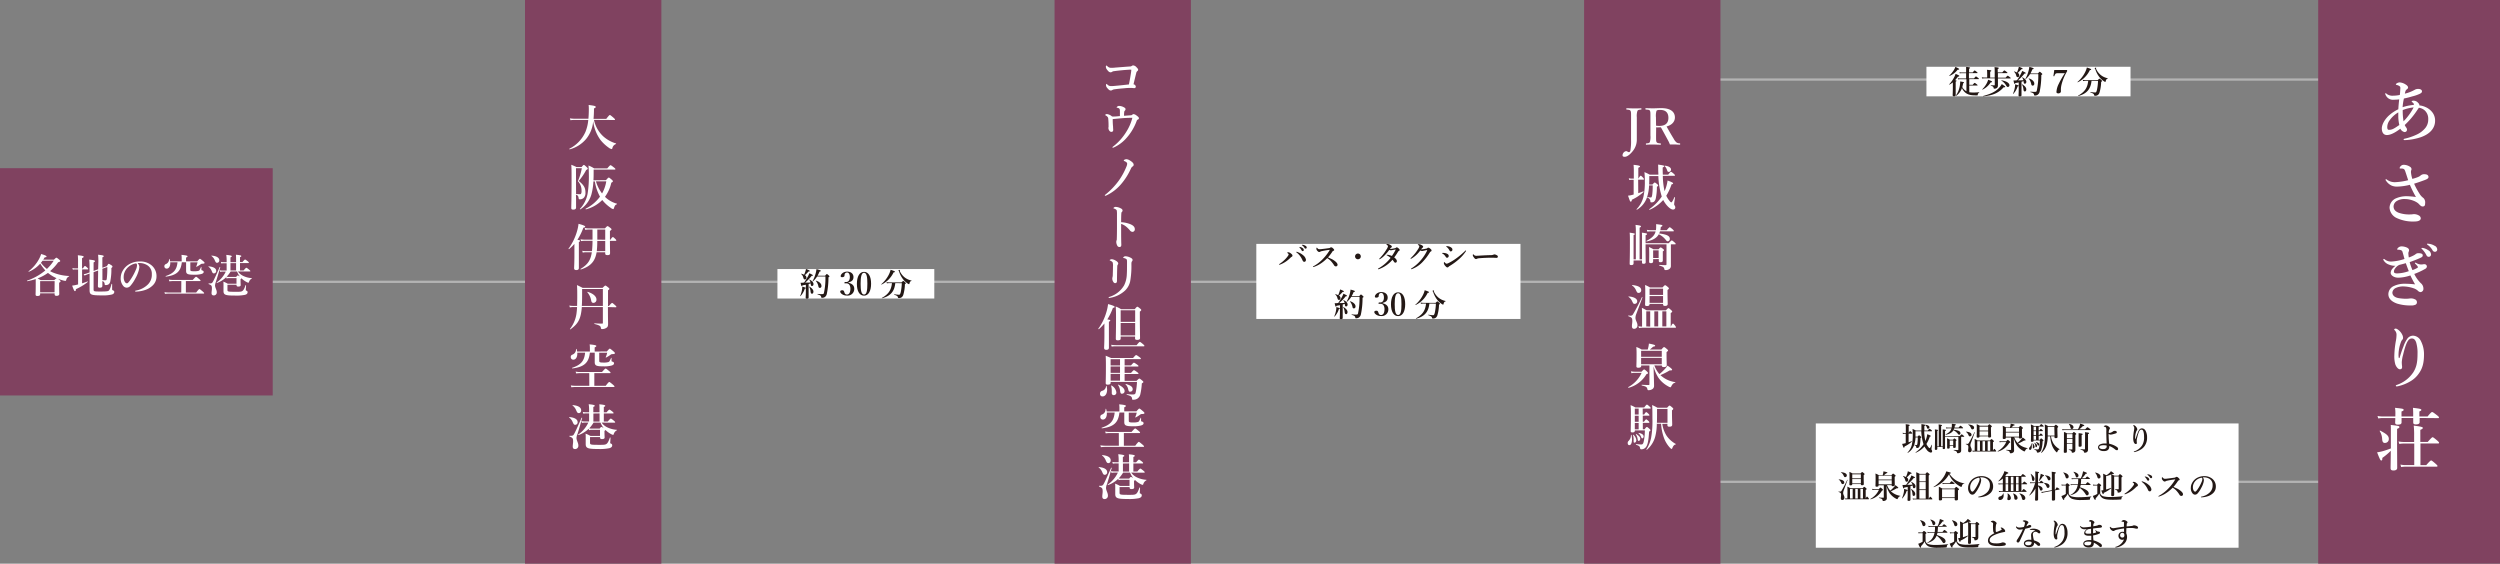 <svg xmlns="http://www.w3.org/2000/svg" viewBox="0 0 1100 248"><rect x="0" y="0" width="1100" height="248" fill="#808080" stroke="none"/><defs><style>.cls-1{fill:none;stroke:#b3b3b3;stroke-miterlimit:10;}.cls-2{fill:#fff;}.cls-3{fill:#231815;}.cls-4{fill:#804260;}</style></defs><g id="レイヤー_2" data-name="レイヤー 2"><g id="アクセス"><line class="cls-1" x1="726.69" y1="35" x2="1064.46" y2="35"/><line class="cls-1" x1="726.69" y1="212" x2="1064.46" y2="212"/><rect class="cls-2" x="847.63" y="29.38" width="89.8" height="13.01"/><path class="cls-3" d="M859.25,36.25a11.49,11.49,0,0,1-1.48,1c-.06,0-.17-.08-.13-.14a14.28,14.28,0,0,0,2.13-3,8.26,8.26,0,0,0,.69-1.62c1.42.63,1.63.74,1.63.92s-.18.3-.58.31a17,17,0,0,1-1.28,1.56c.55.09.63.16.63.3s-.08.2-.36.33V41.8c0,.41-.24.59-.73.59-.32,0-.6-.11-.6-.5s.08-1.49.08-3.72Zm2.1-5.57a8.73,8.73,0,0,1-3.57,2.74c-.07,0-.15-.11-.1-.15a12.09,12.09,0,0,0,2-2.41,6.86,6.86,0,0,0,.68-1.44c1.25.57,1.67.83,1.67,1S861.86,30.68,861.35,30.68Zm5.14,9.9a11.17,11.17,0,0,0,1.87.13,18.21,18.21,0,0,0,2.5-.16c.07,0,.06.13,0,.17a1.28,1.28,0,0,0-.65,1c0,.15-.07.22-.17.25a1.35,1.35,0,0,1-.37,0c-2.2,0-3.23-.18-4.28-.77a5,5,0,0,1-2.13-2.47,7.12,7.12,0,0,1-2.5,3.42s-.16-.11-.12-.17a10.56,10.56,0,0,0,1.72-4.52,11.65,11.65,0,0,0,.13-1.63c1.44.24,1.66.31,1.66.49s-.09.21-.37.33a13.42,13.42,0,0,1-.38,1.65,4.41,4.41,0,0,0,1.83,1.85V34.85h-2.85a4,4,0,0,0-.78.09l-.15-.52a4.38,4.38,0,0,0,.94.11h2.7V32.21h-2a4,4,0,0,0-.79.08l-.15-.52a3.82,3.82,0,0,0,.94.11h2v-1c0-.5,0-1,0-1.44,1.6.15,1.75.29,1.75.43s-.17.24-.45.37v1.62H868c.59-.74.76-.85.85-.85s.28.11.89.6c.26.21.38.34.38.44s0,.14-.19.14h-3.6v2.32h2.24c.59-.76.76-.87.86-.87s.28.11.9.61c.28.22.39.35.39.44s0,.14-.18.14h-4.07V37.3H868c.62-.74.76-.82.86-.82s.28.11.89.59c.26.19.37.32.37.42s0,.14-.18.14h-3.48Z"/><path class="cls-3" d="M879.09,36.37c0,.58,0,1,0,1.27a1.37,1.37,0,0,1-.38,1,1.63,1.63,0,0,1-1.16.37c-.27,0-.29,0-.41-.53-.08-.33-.28-.48-1.19-.8-.07,0,0-.17,0-.17.55,0,1.19.05,1.56.05.14,0,.19-.07.19-.23V34.48h-4.55a6.59,6.59,0,0,0-1,.08L872,34a6.41,6.41,0,0,0,1.15.11h1.21V32.43q0-.95-.09-1.71c1.74.14,1.89.28,1.89.42s-.15.27-.49.42v2.59h2V31.24a14.13,14.13,0,0,0-.09-1.71c1.75.14,1.92.28,1.92.42s-.17.27-.5.42v1.49H881c.66-.76.82-.87.92-.87s.3.11.94.6c.29.24.41.35.41.45s0,.14-.19.14h-4v2h3.36c.69-.75.85-.87.95-.87s.28.12.93.62c.28.22.39.34.39.43s0,.15-.18.15h-5.44Zm-3.19-.12a8.88,8.88,0,0,1-3.56,3.18c-.06,0-.2-.09-.14-.15a10.76,10.76,0,0,0,2-2.69,6.76,6.76,0,0,0,.58-1.51c1.42.54,1.72.7,1.72.89S876.4,36.2,875.9,36.25Zm5.7,2.16c-2.24,2.49-4.64,3.55-9,4-.07,0-.13-.16-.06-.17,3.28-.87,5.31-1.82,6.78-3.31A8.9,8.9,0,0,0,880.79,37c1.5,1,1.5,1,1.5,1.2S882.17,38.41,881.6,38.41Zm1.83-.15c-.25,0-.39-.13-.7-.59a6,6,0,0,0-2.14-2.21c-.05-.05,0-.16.07-.14,2.12.36,3.49,1.21,3.49,2.19A.72.72,0,0,1,883.43,38.26Z"/><path class="cls-3" d="M887.77,38a8.47,8.47,0,0,1-1.92,3.31.09.09,0,0,1-.13-.1,11.83,11.83,0,0,0,.8-2.64,5.94,5.94,0,0,0,.11-1.47c1.42.41,1.55.48,1.55.63S888.05,38,887.77,38Zm-.29-2.69a21.42,21.42,0,0,0,1.63-2.65,9.2,9.2,0,0,0,.65-1.44c1.19.55,1.57.77,1.57.94s-.13.21-.55.19a19,19,0,0,1-2.87,3c.8,0,1.6,0,2.39-.06a3.51,3.51,0,0,0-.6-1.19s.07-.12.13-.1c1.23.68,1.76,1.28,1.76,2,0,.49-.26.83-.63.83s-.52-.11-.58-1l0-.15c-.31.11-.62.2-.92.28v1.93c0,1.5,0,3.38,0,4,0,.37-.24.53-.74.53s-.56-.11-.56-.44.08-1.22.08-3v-2.7c-.46.1-1,.18-1.49.27-.09.28-.18.39-.3.39s-.28-.28-.52-1.53a7.08,7.08,0,0,0,.74,0Zm.6-5.1a6.45,6.45,0,0,0,.21-.85c1.1.39,1.66.67,1.66.87s-.15.23-.56.23a13,13,0,0,1-1.59,1.61,1.26,1.26,0,0,1,.67,1.07c0,.49-.27.81-.66.81s-.49-.08-.73-.88a2.86,2.86,0,0,0-.92-1.51c-.06,0,0-.14.08-.13a7.22,7.22,0,0,1,1.22.45A13.73,13.73,0,0,0,888.08,30.23Zm2.8,10c-.35,0-.5-.21-.6-1.15a4.72,4.72,0,0,0-.63-1.89c0-.06.05-.13.11-.09,1.25.77,1.81,1.5,1.81,2.24C891.57,39.87,891.29,40.25,890.88,40.25Zm2.31-7.58a8.91,8.91,0,0,1-1.86,2.17c-.06,0-.2,0-.16-.1a14.29,14.29,0,0,0,1.39-3.47,11.06,11.06,0,0,0,.34-1.81c1.58.41,1.92.58,1.92.74s-.14.27-.57.34a14.43,14.43,0,0,1-.86,1.81h3.32c.54-.65.65-.73.77-.73s.25.08.8.59c.25.22.33.33.33.44s0,.14-.43.42a36.22,36.22,0,0,1-.73,7.33,2.29,2.29,0,0,1-.9,1.36,2.2,2.2,0,0,1-1.17.32c-.28,0-.34,0-.41-.39-.14-.6-.42-.77-1.57-1.11-.07,0-.07-.22,0-.22.93.08,1.44.11,1.63.11.91,0,1-.1,1.13-.45a31.43,31.43,0,0,0,.69-7.35Zm1.12,5c-.29,0-.46-.14-.56-.61a5.16,5.16,0,0,0-1.12-2.4.08.08,0,0,1,.08-.12c1.33.38,2.37,1.31,2.37,2.21A.84.84,0,0,1,894.31,37.72Z"/><path class="cls-3" d="M905.55,32.21c-.77,0-1,.11-1.15.3a2.92,2.92,0,0,0-.49.93c0,.1-.07.14-.25.1s-.17-.06-.16-.16c.12-.71.28-1.83.37-2.57.92,0,1.85,0,2.81,0s1.84,0,2.74,0c.08,0,.11,0,.11.29s0,.27-.06.36A21.43,21.43,0,0,0,907,37.54a9.48,9.48,0,0,0-.21,1.85c0,.39,0,.6,0,.94s-.53.76-1.07.76-.88-.17-.88-.62a8.85,8.85,0,0,1,1-3.56,36.75,36.75,0,0,1,2.69-4.7Z"/><path class="cls-3" d="M919.54,30.83a11.28,11.28,0,0,1-5.33,5.38c-.05,0-.16-.11-.11-.15a13.37,13.37,0,0,0,3.39-4.36,9.14,9.14,0,0,0,.73-2c1.44.47,1.89.68,1.89.87S920,30.81,919.54,30.83Zm.73,4.74c-.37,3.68-2.11,5.67-5.83,6.68-.07,0-.13-.14-.07-.17,2.88-1.61,4.13-3.42,4.44-6.51h-1.07a6.7,6.7,0,0,0-1.17.11l-.16-.56a6.46,6.46,0,0,0,1.29.13H923c.55-.54.66-.62.77-.62s.25.08.8.56c.25.24.34.34.34.45s0,.14-.41.4a17.58,17.58,0,0,1-.73,4.72,2.14,2.14,0,0,1-.64,1,2,2,0,0,1-1.21.39c-.35,0-.43,0-.52-.39s-.49-.73-1.59-1.07c-.07,0-.05-.25,0-.24a13.68,13.68,0,0,0,2.07.24c.39,0,.54-.22.78-1.16a21.68,21.68,0,0,0,.47-3.92Zm7.1-.94c-.45.1-.66.34-.83,1-.07.32-.13.41-.24.41a1.74,1.74,0,0,1-.61-.31,10.37,10.37,0,0,1-1.52-1.29,10.86,10.86,0,0,1-2.24-4,.72.72,0,0,0-.18-.26.21.21,0,0,1-.11-.15c0-.11.36-.25.54-.25s.14,0,.14.11a2.06,2.06,0,0,0-.07.25.83.83,0,0,0,.09.31,7.58,7.58,0,0,0,2.06,2.61,7.09,7.09,0,0,0,3,1.37C927.45,34.43,927.44,34.62,927.37,34.63Z"/><rect class="cls-2" x="798.95" y="186.32" width="186.02" height="54.68"/><path class="cls-3" d="M839.78,194.61c.49-.17,1-.33,1.38-.5.07,0,.14.12.09.17a12.73,12.73,0,0,1-3.25,2.17c0,.36-.13.52-.31.52s-.17,0-.76-1.67a5.29,5.29,0,0,0,1.1-.2l.49-.12v-4.14H838a3.27,3.27,0,0,0-.7.09l-.16-.52a3.3,3.3,0,0,0,.81.11h.61v-1.87c0-1,0-1.24-.07-2,1.64.15,1.8.31,1.8.45s-.08.18-.47.38v3h0c.39-.67.56-.78.66-.78s.24.11.66.54a.89.89,0,0,1,.26.43c0,.09,0,.13-.18.13h-1.44Zm6.88-4.86a20.57,20.57,0,0,0,.49,4.29c.12-.25.22-.52.32-.79a10.69,10.69,0,0,0,.52-2.2c1.17.44,1.55.64,1.55.8s-.14.24-.43.28a14.45,14.45,0,0,1-1.49,3.21,6.91,6.91,0,0,0,.73,1.22c.36.48.52.62.7.62s.48-.59.86-1.45c0-.07.18,0,.16.05-.15,1.09-.23,1.72-.23,1.87s0,.17.18.46a.88.88,0,0,1,.12.43.58.58,0,0,1-.61.61,3,3,0,0,1-1.81-1.29,8,8,0,0,1-.94-1.41,10.87,10.87,0,0,1-3.84,2.76c-.07,0-.14-.14-.08-.18a13.52,13.52,0,0,0,3.5-3.55,21.09,21.09,0,0,1-1-5.73h-2.55v.56c0,.65,0,1.25,0,1.81h.94c.42-.48.53-.56.64-.56s.25.08.69.45c.19.17.28.26.28.38s0,.14-.35.39a15.65,15.65,0,0,1-.33,3.26,1.62,1.62,0,0,1-.46.86,1.13,1.13,0,0,1-.75.22c-.21,0-.28-.06-.3-.22a1,1,0,0,0-.81-1c-.07,0-.07-.2,0-.18a7.62,7.62,0,0,0,.9.11c.21,0,.3-.1.4-.67a18.56,18.56,0,0,0,.16-2.71h-1a11.64,11.64,0,0,1-.64,3.5,6.43,6.43,0,0,1-2.73,3.3c-.06,0-.18-.07-.14-.13a7.56,7.56,0,0,0,1.89-3.36,19.3,19.3,0,0,0,.42-4.53,24.23,24.23,0,0,0-.11-2.5,11.93,11.93,0,0,1,1.48.71h2.43c0-.41,0-.81,0-1.23s0-1.07,0-1.6c1.57.22,1.72.29,1.72.44s-.11.22-.43.39c0,.73,0,1.4,0,2h1.49c.56-.7.67-.78.78-.78s.25.08.79.53c.23.22.32.32.32.43s-.06.14-.21.14Zm1.63-1.1c-.22,0-.3-.09-.44-.48a2.63,2.63,0,0,0-.68-1.13.08.08,0,0,1,.07-.13c1,.1,1.71.52,1.71,1.06A.66.66,0,0,1,848.29,188.65Z"/><path class="cls-3" d="M855.82,192.13c0,2.58,0,4.33,0,5,0,.33-.18.46-.58.46s-.45-.13-.45-.45v-.48h-2.37v.77c0,.38-.21.52-.6.52s-.49-.11-.49-.36c0-.44.07-1.89.07-5.66,0-1.65,0-2.31-.07-3,1.27.18,1.44.22,1.44.37s-.11.2-.35.28v6.81h.63v-8.19a13.34,13.34,0,0,0-.08-1.45c1.38.14,1.52.28,1.52.41s-.12.25-.39.37v8.86h.69v-6.09c0-.66,0-1,0-1.37,1.24.16,1.44.21,1.44.37s-.11.21-.41.34v2.24h6.49c.59-.66.75-.77.85-.77s.27.11.77.55c.21.18.33.31.33.4s0,.14-.19.14h-1.16v3.74c0,1.07,0,1.77,0,2.26a1,1,0,0,1-.36.87,1.74,1.74,0,0,1-1.06.35c-.27,0-.37,0-.42-.35s-.4-.65-1.39-.91c-.07,0-.07-.2,0-.2.67,0,1.27.07,1.71.07.24,0,.29-.08.29-.25v-5.58Zm4-3.64a3.59,3.59,0,0,1-.23.59c2.37.29,3,.77,3,1.53a.62.62,0,0,1-.55.67c-.2,0-.34-.08-.53-.34a5.67,5.67,0,0,0-2-1.64c-.57,1-1.64,1.66-3.37,2-.07,0-.12-.14-.06-.17,1.51-.78,2.28-1.54,2.56-2.66h-1.29a7.17,7.17,0,0,0-1,.09l-.16-.52a6.49,6.49,0,0,0,1.15.11h1.4a6.5,6.5,0,0,0,.07-.92c0-.21,0-.4,0-.79,1.7.22,1.74.22,1.74.45s-.08.19-.43.35a8,8,0,0,1-.13.91h1.79c.58-.71.75-.83.84-.83s.27.12.8.58c.23.21.34.33.34.43s0,.14-.18.14Zm-1.94,7.78v.54c0,.42-.16.59-.65.59s-.49-.17-.49-.45,0-.67,0-2c0-.7,0-1.4-.07-2.11a12.17,12.17,0,0,1,1.26.61h1.41c.37-.43.47-.52.58-.52s.28.09.69.42c.17.14.25.23.25.34s0,.17-.32.35v.41c0,1.09,0,1.82,0,2.06,0,.43-.19.57-.65.57s-.5-.14-.5-.48v-.37Zm1.54-2.46h-1.54v2.13h1.54Z"/><path class="cls-3" d="M867.16,195a3.16,3.16,0,0,0-.17.94c0,.72.56,1.31.56,2.05a.92.92,0,0,1-.91,1c-.45,0-.67-.25-.67-.74s.11-.91.11-1.37c0-.91-.11-1.05-1.09-1.42-.07,0,0-.22,0-.21a4.39,4.39,0,0,0,.57.07.76.76,0,0,0,.7-.37,49.16,49.16,0,0,0,2.5-4.81c0-.07.19,0,.16.07Zm-.38-3c-.35,0-.39,0-.74-.77a2.91,2.91,0,0,0-1-1.19c-.06,0,0-.11.05-.11,1.52.11,2.38.62,2.38,1.35A.69.69,0,0,1,866.78,192Zm1.11-3.06c-.35,0-.43-.09-.77-.82a2.93,2.93,0,0,0-1.08-1.24.07.07,0,0,1,.06-.13c1.69.18,2.5.66,2.5,1.44A.72.72,0,0,1,867.89,188.93Zm1,6.82c0-.88,0-1.77-.05-2.65.63.31.72.36,1.34.7h5.38c.49-.52.6-.6.71-.6s.26.08.75.53c.22.2.3.31.3.42s-.11.24-.42.39v3.8h0c.33-.73.5-.84.6-.84s.22.11.59.59a1,1,0,0,1,.24.43c0,.1-.05.14-.19.14H869a6.47,6.47,0,0,0-1,.09l-.16-.52a5.93,5.93,0,0,0,1,.11Zm2.1-3.76v0c0,.37-.21.56-.7.56s-.56-.16-.56-.41c0-.49.06-1,.06-3.21,0-.75,0-1.52-.06-2.3a7.41,7.41,0,0,1,1.38.69h3.51c.51-.55.62-.63.73-.63s.25.08.76.51c.22.19.3.29.3.4s-.05.2-.39.44v.64c0,1.68.06,2.91.06,3.29s-.28.53-.73.53-.57-.12-.57-.46V192Zm.19,6.35v-4.22H870v4.22Zm3.6-10.65h-3.79v1.77h3.79Zm0,2.09h-3.79v1.89h3.79Zm-2.46,4.34v4.22h1.1v-4.22Zm3.38,0h-1.13v4.22h1.13Z"/><path class="cls-3" d="M882.69,194.19c.52-.56.63-.64.74-.64s.25.08.77.56c.23.22.31.33.31.45s-.11.22-.43.31a8.4,8.4,0,0,1-5,3.83c-.07,0-.15-.15-.09-.19a8.65,8.65,0,0,0,3.74-4h-2a3.13,3.13,0,0,0-.84.12l-.15-.55a4.2,4.2,0,0,0,1,.11Zm3.6-1.76a7.54,7.54,0,0,0,1.43,2.44,15.36,15.36,0,0,0,1.45-1.38,6.08,6.08,0,0,0,.79-1c.85.56,1.3,1,1.3,1.14s-.13.24-.69.21a19.9,19.9,0,0,1-2.59,1.32,7.73,7.73,0,0,0,4.14,2c.07,0,.07.15,0,.16-.52.1-.76.41-1.07,1-.15.27-.17.31-.29.31a1.69,1.69,0,0,1-.56-.24,8,8,0,0,1-2.79-2.45,11.25,11.25,0,0,1-1.36-3.19c.11,3.16.15,5,.15,5.51a1,1,0,0,1-.35.79,1.84,1.84,0,0,1-1.2.39c-.21,0-.27-.07-.34-.38-.14-.56-.46-.68-1.54-.94-.07,0,0-.21,0-.21.74.06,1.3.07,1.87.07.17,0,.23,0,.23-.19v-5.28h-2.31v.18c0,.31-.28.46-.83.46-.32,0-.52-.11-.52-.38,0-.43.06-1.42.06-3.16,0-.94,0-1.32-.07-2.26a8.63,8.63,0,0,1,1.5.73h1.68q.12-.42.21-.84a5.67,5.67,0,0,0,.11-.84c1.48.29,1.75.41,1.75.59s-.13.21-.57.29a7.85,7.85,0,0,1-.93.8h3.25c.55-.6.66-.69.77-.69s.25.09.79.54c.23.21.32.31.32.42s0,.1-.42.45v.6c0,1.57.05,2.67.05,3s-.29.54-.81.54-.56-.13-.56-.45Zm2.07-4.11h-5.78V190h5.78Zm0,2h-5.78v1.8h5.78Z"/><path class="cls-3" d="M894,196.34c0,.92-.26,1.62-.77,1.62-.26,0-.44-.24-.44-.57a.74.74,0,0,1,.27-.62,2.25,2.25,0,0,0,.64-1.62c0-.07.16-.07.17,0A6.27,6.27,0,0,1,894,196.34Zm.78-2.4c0,.29-.21.45-.66.45s-.52-.11-.52-.38c0-.46.06-1.34.06-4.89,0-.92,0-1.15-.08-2.37a7.61,7.61,0,0,1,1.31.65h2.5c.53-.7.64-.79.75-.79s.26.09.76.55c.22.2.31.31.31.42s-.06.14-.21.14h-2v1.67h.4c.32-.56.49-.67.59-.67s.25.11.62.47a.72.72,0,0,1,.25.38c0,.1,0,.14-.18.14H897v1.7h.33c.39-.57.56-.68.66-.68s.24.11.6.48a.76.76,0,0,1,.24.38c0,.1,0,.14-.18.14H897v1.79h.5c.38-.53.49-.62.6-.62s.25.09.72.51c.19.17.28.28.28.39s0,.15-.38.39a13,13,0,0,1-.6,3.92,1.74,1.74,0,0,1-.66.78,1.67,1.67,0,0,1-.9.26c-.24,0-.31-.07-.35-.33-.11-.54-.19-.59-1.13-1-.07,0,0-.17,0-.17.7.07,1.16.11,1.47.11s.54-.14.68-.82a15.64,15.64,0,0,0,.32-3.13h-2.77Zm-.07,3.32c-.24,0-.26,0-.26-.6a4.78,4.78,0,0,0-.17-1.53c0-.07.08-.13.12-.07a2.31,2.31,0,0,1,.8,1.5C895.23,196.92,895,197.26,894.74,197.26Zm1.15-7.87v-1.67h-1.08v1.67Zm0,2v-1.7h-1.08v1.7Zm0,2.11v-1.79h-1.08v1.79Zm0,3.25c-.17,0-.21-.08-.28-.48a3.63,3.63,0,0,0-.5-1.37s0-.14.1-.1c.78.49,1.13.9,1.13,1.32S896.11,196.77,895.86,196.77Zm1-.71c-.16,0-.24-.09-.32-.34a2.7,2.7,0,0,0-.76-1.08c-.06,0,0-.13.07-.11.88.15,1.36.5,1.36,1C897.25,195.83,897.11,196.06,896.9,196.06Zm5.59-4.05a8.38,8.38,0,0,0,1.12,3.21,7.29,7.29,0,0,0,2.65,2.42s0,.11,0,.12c-.49.13-.71.42-1,1.07-.06.17-.12.21-.22.21s-.21-.11-.39-.29a8.12,8.12,0,0,1-1.63-2.53,14,14,0,0,1-.89-4.21H901a14.21,14.21,0,0,1-.39,3.39,7.28,7.28,0,0,1-2.39,3.91c-.06,0-.17-.06-.13-.12a9.69,9.69,0,0,0,1.3-3.2,25.47,25.47,0,0,0,.38-5.43c0-1.83,0-2.82-.08-3.81a15.75,15.75,0,0,1,1.48.75h2.72c.46-.51.57-.59.69-.59s.25.08.74.5c.21.2.29.3.29.41s-.08.22-.36.42c0,2.62.07,3.14.07,4,0,.4-.25.57-.8.57-.38,0-.55-.11-.55-.45V192Zm1.45-4.19H901v.49c0,1.41,0,2.49,0,3.38h3Z"/><path class="cls-3" d="M914.3,188.91a12.31,12.31,0,0,0,.67-1.44,7.59,7.59,0,0,0,.31-1.09c1.19.36,1.8.64,1.8.82s-.19.28-.63.28a10.86,10.86,0,0,1-1.59,1.43h2.62c.72-.81.88-.92,1-.92s.28.11,1,.64c.3.25.42.37.42.46s-.05.14-.19.14H908.49a6.72,6.72,0,0,0-1,.09l-.16-.52a6.41,6.41,0,0,0,1.15.11Zm-4.87,6.38c0,1.69,0,2.56,0,3.43,0,.38-.24.52-.76.52s-.6-.12-.6-.45c0-.77.07-1.56.07-4.68,0-1.35,0-2.69,0-4.05a6,6,0,0,1,1.41.65h2.26c.47-.54.58-.62.69-.62s.25.08.74.47c.21.19.3.28.3.4s-.09.19-.38.39v1.09c0,4.5,0,5.13,0,5.56a1.11,1.11,0,0,1-.35.9,1.47,1.47,0,0,1-1,.29c-.15,0-.21-.07-.24-.26-.08-.48-.22-.7-1.3-1-.07,0,0-.16,0-.16.53,0,1,0,1.44,0,.11,0,.14,0,.14-.22v-2.28Zm2.45-4.26h-2.45v1.76h2.45Zm0,2.08h-2.45V195h2.45Zm-.27-4.35c-.36,0-.5-.16-.61-.65a3.65,3.65,0,0,0-.68-1.48.1.1,0,0,1,.1-.14c1.3.33,1.91.81,1.91,1.5A.73.73,0,0,1,911.61,188.76Zm4.32,3.4c0,2,0,3.38,0,3.83s-.26.57-.8.57-.54-.08-.54-.53,0-1.68,0-4.2c0-.51,0-.78,0-1.25,1.54.19,1.8.26,1.8.45s-.15.25-.47.38Zm1.51-.78a7.94,7.94,0,0,0-.07-1.22c1.68.19,1.82.24,1.82.47s-.14.24-.46.37v3.68c0,.73,0,2.4,0,3.2a1.28,1.28,0,0,1-.21.75,1.31,1.31,0,0,1-1.19.54c-.32,0-.33,0-.4-.35s-.35-.68-1.52-1c-.06,0-.06-.17,0-.17.61,0,1.28.07,1.63.07s.35,0,.35-.21Z"/><path class="cls-3" d="M931.33,196.59a1.19,1.19,0,0,1,.64.91c0,.28-.22.6-.46.6a1.33,1.33,0,0,1-.81-.31,8.49,8.49,0,0,0-2.62-1.55,2.81,2.81,0,0,1,0,.29c0,1.18-.75,1.95-2.3,1.95a3.52,3.52,0,0,1-1.94-.45,1.39,1.39,0,0,1-.7-1.23,1.48,1.48,0,0,1,.78-1.21,4.66,4.66,0,0,1,2.05-.46c.37,0,.73,0,.95,0-.1-2.15-.15-3.63-.14-5.68a2.89,2.89,0,0,0-.15-1.35.74.74,0,0,0-.35-.25,2.21,2.21,0,0,0-.43-.11c-.09,0-.18-.06-.18-.11s.1-.17.16-.21a1.19,1.19,0,0,1,.74-.24,2.18,2.18,0,0,1,1.3.56c.46.36.49.5.49.67a.51.51,0,0,1-.18.43,3.21,3.21,0,0,0-.35,1.46c0,.13.06.18.27.18a2,2,0,0,0,.84-.21,2.8,2.8,0,0,0,.71-.4,1.33,1.33,0,0,1,.8-.3c.56,0,.94.23.94.58a.47.47,0,0,1-.31.49,9.21,9.21,0,0,1-1.22.37,5.28,5.28,0,0,1-1.18.22,1.39,1.39,0,0,1-.88-.34,34.68,34.68,0,0,0,.24,4.37A8.69,8.69,0,0,1,931.33,196.59Zm-5.52-.69a4.83,4.83,0,0,0-1.54.17c-.41.13-.62.41-.62.64a.61.61,0,0,0,.27.55,2.52,2.52,0,0,0,1.58.34,1.6,1.6,0,0,0,1.18-.44,1,1,0,0,0,.25-.47,5.36,5.36,0,0,0,0-.65A5.19,5.19,0,0,0,925.81,195.9Z"/><path class="cls-3" d="M940.5,190.68a5.9,5.9,0,0,1,.77-1.56,1.43,1.43,0,0,1,1.19-.64,1.84,1.84,0,0,1,1.56,1,5.89,5.89,0,0,1,.69,2.9,6.23,6.23,0,0,1-1,3.73,5.37,5.37,0,0,1-1.83,1.73,8.64,8.64,0,0,1-2.41,1,1.58,1.58,0,0,1-.4.07c-.11,0-.18,0-.18-.14s.08-.12.25-.19A6.6,6.6,0,0,0,942.5,196a6.42,6.42,0,0,0,.88-3.82,7.57,7.57,0,0,0-.28-2.33c-.21-.6-.5-.81-.87-.81-.66,0-1.15.53-1.82,3.38a7.26,7.26,0,0,0-.26,1.5,7.57,7.57,0,0,0,.07.94c0,.37-.14.51-.5.51s-.74-.44-.91-1a6.12,6.12,0,0,1-.19-1.88,19.51,19.51,0,0,1,.33-3,7,7,0,0,0,.12-1.2,1.27,1.27,0,0,0-.37-.86c-.05-.07-.11-.11-.11-.18s.13-.17.31-.17a.75.75,0,0,1,.4.17,2.65,2.65,0,0,1,.93,1.08,1.41,1.41,0,0,1,.17.6.58.58,0,0,1-.18.45,1.38,1.38,0,0,0-.24.42,7.59,7.59,0,0,0-.51,2.44,4.21,4.21,0,0,0,0,.81c0,.11.14.1.19,0C940.05,191.84,940.26,191.29,940.5,190.68Z"/><path class="cls-3" d="M811.16,216a3.16,3.16,0,0,0-.17.94c0,.72.56,1.31.56,2.05a.92.92,0,0,1-.91,1c-.45,0-.67-.25-.67-.74s.11-.91.11-1.37c0-.91-.11-1.05-1.09-1.42-.07,0,0-.22,0-.21a4.39,4.39,0,0,0,.57.07.76.76,0,0,0,.7-.37,49.16,49.16,0,0,0,2.5-4.81c0-.07.19,0,.16.07Zm-.38-3c-.35,0-.39,0-.74-.77a2.91,2.91,0,0,0-1-1.19c-.06,0,0-.11.05-.11,1.52.11,2.38.62,2.38,1.35A.69.69,0,0,1,810.78,213Zm1.11-3.06c-.35,0-.43-.09-.77-.82a2.93,2.93,0,0,0-1.08-1.24.07.07,0,0,1,.06-.13c1.69.18,2.5.66,2.5,1.44A.72.72,0,0,1,811.89,209.93Zm1,6.82c0-.88,0-1.77-.05-2.65.63.31.72.36,1.34.7h5.38c.49-.52.6-.6.71-.6s.26.08.75.53c.22.2.3.31.3.42s-.11.24-.42.39v3.8h0c.33-.73.5-.84.6-.84s.22.11.59.59a1,1,0,0,1,.24.43c0,.1-.05.14-.19.14H813a6.47,6.47,0,0,0-1,.09l-.16-.52a5.93,5.93,0,0,0,1,.11Zm2.1-3.76v0c0,.37-.21.56-.7.56s-.56-.16-.56-.41c0-.49.06-1,.06-3.21,0-.75,0-1.52-.06-2.3a7.41,7.41,0,0,1,1.38.69h3.51c.51-.55.62-.63.73-.63s.25.08.76.51c.22.19.3.29.3.4s-.05.2-.39.44v.64c0,1.68.06,2.91.06,3.29s-.28.53-.73.53-.57-.12-.57-.46V213Zm.19,6.35v-4.22H814v4.22Zm3.6-10.65h-3.79v1.77h3.79Zm0,2.09h-3.79v1.89h3.79Zm-2.46,4.34v4.22h1.1v-4.22Zm3.38,0h-1.13v4.22h1.13Z"/><path class="cls-3" d="M826.69,215.19c.52-.56.63-.64.74-.64s.25.08.77.56c.23.22.31.33.31.45s-.11.22-.43.31a8.4,8.4,0,0,1-5,3.83c-.07,0-.15-.15-.09-.19a8.65,8.65,0,0,0,3.74-4h-2a3.13,3.13,0,0,0-.84.12l-.15-.55a4.2,4.2,0,0,0,1,.11Zm3.6-1.76a7.54,7.54,0,0,0,1.43,2.44,15.36,15.36,0,0,0,1.45-1.38,6.08,6.08,0,0,0,.79-1c.85.56,1.3,1,1.3,1.14s-.13.24-.69.21a19.9,19.9,0,0,1-2.59,1.32,7.73,7.73,0,0,0,4.14,2c.07,0,.07.15,0,.16-.52.1-.76.41-1.07,1-.15.27-.17.31-.29.31a1.69,1.69,0,0,1-.56-.24,8,8,0,0,1-2.79-2.45,11.25,11.25,0,0,1-1.36-3.19c.11,3.16.15,5,.15,5.51a1,1,0,0,1-.35.79,1.84,1.84,0,0,1-1.2.39c-.21,0-.27-.07-.34-.38-.14-.56-.46-.68-1.54-.94-.07,0,0-.21,0-.21.74.06,1.3.07,1.87.07.17,0,.23,0,.23-.19v-5.28h-2.31v.18c0,.31-.28.46-.83.46-.32,0-.52-.11-.52-.38,0-.43.06-1.42.06-3.16,0-.94,0-1.32-.07-2.26a8.63,8.63,0,0,1,1.5.73h1.68q.12-.42.21-.84a5.67,5.67,0,0,0,.11-.84c1.48.29,1.75.41,1.75.59s-.13.21-.57.29a7.85,7.85,0,0,1-.93.8h3.25c.55-.6.66-.69.77-.69s.25.09.79.54c.23.21.32.31.32.42s0,.1-.42.45v.6c0,1.57.05,2.67.05,3s-.29.54-.81.54-.56-.13-.56-.45Zm2.07-4.11h-5.78V211h5.78Zm0,2h-5.78v1.8h5.78Z"/><path class="cls-3" d="M838.92,216a8.39,8.39,0,0,1-1.92,3.31s-.15,0-.12-.1a12.1,12.1,0,0,0,.78-2.49,7,7,0,0,0,.13-1.61c1.41.4,1.54.45,1.54.63S839.2,216,838.92,216Zm-.21-2.68a25,25,0,0,0,1.73-2.79,7.91,7.91,0,0,0,.58-1.35c1.2.55,1.57.77,1.57.94s-.12.21-.54.2a21.89,21.89,0,0,1-2.93,3c.28,0,1.88,0,2.38-.06a3.24,3.24,0,0,0-.63-1.16c0-.06.06-.13.11-.1,1.28.63,1.84,1.23,1.84,2,0,.48-.25.8-.62.8s-.5-.1-.6-1a1.81,1.81,0,0,1,0-.19c-.32.12-.66.22-1,.31v1.93c0,1.5,0,3.36,0,4,0,.38-.24.54-.73.54s-.56-.14-.56-.44.08-1.21.08-3v-2.7c-.46.09-1,.18-1.48.26-.1.28-.18.39-.31.39s-.28-.28-.52-1.52a7.18,7.18,0,0,0,.74,0Zm.45-4.86a7.7,7.7,0,0,0,.28-1.1c1.11.39,1.67.68,1.67.87s-.16.24-.56.24a13.6,13.6,0,0,1-1.6,1.61,1.25,1.25,0,0,1,.67,1.06c0,.49-.26.82-.65.82s-.49-.09-.73-.89a3,3,0,0,0-.93-1.51s0-.14.09-.12a8,8,0,0,1,1.2.44A12,12,0,0,0,839.16,208.46ZM842,218.2c-.36,0-.46-.22-.54-1.12a4.15,4.15,0,0,0-.59-1.8c0-.06.07-.14.12-.1,1.18.77,1.7,1.43,1.7,2.14C842.72,217.83,842.44,218.2,842,218.2Zm1.21-4.53c0-2,0-3.93-.07-5.89a9.9,9.9,0,0,1,1.5.72h2.57c.51-.59.62-.68.73-.68s.25.09.77.54c.23.19.31.29.31.4s-.07.23-.39.42v10.23h.08c.37-.73.53-.84.63-.84s.24.11.65.59a.94.94,0,0,1,.25.43c0,.1,0,.14-.18.14h-7.55a4.24,4.24,0,0,0-.8.09l-.16-.52a4.55,4.55,0,0,0,1,.11h.7Zm4.1-4.85h-2.79v3h2.79Zm-2.79,6.5h2.79V212.1h-2.79Zm2.79,4.09v-3.77h-2.79v3.77Z"/><path class="cls-3" d="M850.89,214.35c-.07,0-.15-.1-.1-.14a14.74,14.74,0,0,0,4.58-4.62,10.81,10.81,0,0,0,1-2.19c2,.54,2,.55,2,.72s-.12.19-.63.34a10.37,10.37,0,0,0,3,2.94,9.9,9.9,0,0,0,3.52,1.26c.07,0,.07.17,0,.17-.56,0-.84.33-1.07,1.14-.07.2-.12.27-.24.27a1.44,1.44,0,0,1-.51-.21,12.11,12.11,0,0,1-2.09-1.47,11.84,11.84,0,0,1-2.8-3.82A12.63,12.63,0,0,1,850.89,214.35Zm3.62,4.81v.49c0,.38-.26.54-.86.54-.39,0-.56-.14-.56-.49,0-.52,0-1,0-3.11,0-.81,0-1.62,0-2.43.76.36.87.42,1.56.79H860c.53-.63.64-.71.75-.71s.25.08.86.59c.28.24.36.34.36.45s-.08.25-.46.46v.64c0,1.7,0,2.87,0,3.25s-.31.56-.87.56c-.4,0-.57-.15-.57-.49v-.54Zm5.56-3.88h-5.56v3.55h5.56Zm-2.22-2.66c.59-.76.76-.87.86-.87s.28.11.89.6c.29.22.4.35.4.45s0,.14-.19.14h-4.2a5.25,5.25,0,0,0-.81.08l-.15-.52a4.27,4.27,0,0,0,1,.12Z"/><path class="cls-3" d="M871.71,211.24a5.72,5.72,0,0,1-.3,1.49,10.27,10.27,0,0,1-.89,2,10.93,10.93,0,0,1-1.55,2.34,1.53,1.53,0,0,1-1.16.58,1.43,1.43,0,0,1-1.07-.55,3.5,3.5,0,0,1-.77-2.55,4.37,4.37,0,0,1,.6-2.13,5.4,5.4,0,0,1,1.89-2,6.28,6.28,0,0,1,3.39-.91,5.4,5.4,0,0,1,3.48,1.09,4.31,4.31,0,0,1,1.64,3.56,3.82,3.82,0,0,1-1.29,2.89,6.14,6.14,0,0,1-2.08,1.24,9.7,9.7,0,0,1-2.87.54c-.21,0-.3,0-.3-.14s.08-.14.26-.19a6.93,6.93,0,0,0,3.6-1.83,4.16,4.16,0,0,0,1.26-3.25,3.06,3.06,0,0,0-1.23-2.63,4.42,4.42,0,0,0-2.24-.76,8.73,8.73,0,0,0-.88,0A2,2,0,0,1,871.71,211.24Zm-3.4.06a4.29,4.29,0,0,0-1.19,1.72,3.63,3.63,0,0,0-.24,1.33,2.87,2.87,0,0,0,.35,1.52.9.9,0,0,0,.62.46c.22,0,.43-.14,1-.9a16.78,16.78,0,0,0,1.88-3.43,3.22,3.22,0,0,0,.3-1.19.69.69,0,0,0-.26-.63A4.67,4.67,0,0,0,868.31,211.3Z"/><path class="cls-3" d="M889.22,209.45c.56-.74.72-.85.82-.85s.28.11.91.6c.28.22.39.33.39.43s0,.14-.18.14h-1.73v3h.4c.62-.76.79-.87.88-.87s.27.11.87.62c.26.21.37.34.37.43s0,.14-.18.14h-2.34v3h.16c.59-.8.76-.91.86-.91s.26.11.87.63c.26.24.38.37.38.47s-.05.14-.19.14h-11a5.23,5.23,0,0,0-.9.08l-.16-.52a4.71,4.71,0,0,0,1.06.11h.72v-3h-1a4.44,4.44,0,0,0-.82.09l-.16-.52a4.72,4.72,0,0,0,1,.11h1v-2.23a8.63,8.63,0,0,1-1.83,1.25c-.06,0-.17-.08-.11-.14a11,11,0,0,0,2-2.73,6.72,6.72,0,0,0,.61-1.6c1.36.39,1.73.58,1.73.79s-.17.28-.66.33c-.24.38-.48.73-.72,1ZM881.6,218c0,1.32-.73,2-1.59,2a.68.68,0,0,1-.73-.69c0-.44.19-.72.77-.91a1.73,1.73,0,0,0,1.31-1.32c0-.07.12-.05.14,0A4.09,4.09,0,0,1,881.6,218Zm2-8.24h-1.14v3h1.14Zm0,3.29h-1.14v3h1.14Zm-.34,6.38c0-.34.14-.79.14-1.33a2.86,2.86,0,0,0-.1-.9c0-.07.09-.11.14-.07a2.6,2.6,0,0,1,1.35,2,.87.87,0,0,1-.94.91A.52.52,0,0,1,883.22,219.44Zm2.65-9.67h-1.14v3h1.14Zm0,3.29h-1.14v3h1.14Zm1,6.83c-.41,0-.6-.23-.66-1a4.23,4.23,0,0,0-.46-1.64c0-.05,0-.15.11-.12,1.2.47,1.82,1.23,1.82,1.94A.76.76,0,0,1,886.92,219.89Zm1.26-10.12h-1.12v3h1.12Zm0,3.29h-1.12v3h1.12Zm2.17,6.95c-.43,0-.56-.12-.77-1a4,4,0,0,0-1-1.78c-.05-.06,0-.16.07-.14,1.55.38,2.5,1.17,2.5,2.07A.8.8,0,0,1,890.35,220Z"/><path class="cls-3" d="M896.76,214c0,1.68,0,4.86,0,5.73,0,.41-.27.56-.78.56s-.55-.11-.55-.45c0-.54.14-2.91.17-4.93A10,10,0,0,1,893,218c-.06,0-.16-.05-.11-.11a16.58,16.58,0,0,0,2.55-5.31h-1.27a4.73,4.73,0,0,0-.84.09l-.15-.52a4.38,4.38,0,0,0,.94.11h1.43v-2.94a18.26,18.26,0,0,0-.06-1.89c1.56.22,1.68.25,1.68.46s-.11.21-.43.36v4h.67c.43-.6.6-.72.7-.72s.27.12.73.51c.2.17.31.29.31.39s0,.14-.18.14h-2.23v1c1.27.32,2,.84,2,1.62a.68.68,0,0,1-.6.68c-.31,0-.52-.07-.69-.66a3.1,3.1,0,0,0-.75-1.29Zm-2.17-2.4c-.35,0-.45-.15-.55-1a5.32,5.32,0,0,0-.53-2c0-.06,0-.14.11-.1,1,.78,1.56,1.52,1.56,2.24C895.18,211.27,894.94,211.63,894.59,211.63Zm4.26-2.07a10.67,10.67,0,0,1-1.6,2.1c0,.06-.17,0-.14-.07a16.73,16.73,0,0,0,.6-2,9.06,9.06,0,0,0,.2-1.1c1.19.46,1.47.61,1.47.77S899.22,209.52,898.85,209.56Zm5.51,5.88c.42-.82.54-.95.65-.95s.28.09.84.44c.25.15.34.24.34.35s-.06.14-.16.16l-1.79.34c0,2.06,0,3.31,0,3.91,0,.42-.25.6-.81.6s-.6-.14-.6-.49c0-.64,0-1.83,0-3.77l-3.41.65a5,5,0,0,0-1,.29l-.27-.5a5.55,5.55,0,0,0,1.12-.1l3.54-.66c0-1.43,0-3.23,0-5.48,0-1.27,0-1.82-.07-2.63,1.45.14,1.83.24,1.83.48s-.1.19-.46.38v2.24c0,1.92,0,3.48,0,4.77Zm-3.26-.75c-.31,0-.45-.11-.59-.49a3.14,3.14,0,0,0-1.19-1.58.08.08,0,0,1,.06-.13c1.62.15,2.39.6,2.39,1.4A.72.72,0,0,1,901.1,214.69Zm.43-3.32c-.32,0-.36-.06-.72-.87a2.69,2.69,0,0,0-1-1.2.07.07,0,0,1,0-.13c1.57.14,2.41.64,2.41,1.44A.71.71,0,0,1,901.53,211.37Z"/><path class="cls-3" d="M910.27,217.28a2.14,2.14,0,0,0,1.33,1.18,11.7,11.7,0,0,0,3.18.32,45.24,45.24,0,0,0,5.38-.35c.07,0,.07.12,0,.15a.91.91,0,0,0-.55.79c0,.43-.06.47-.33.5-.74.1-2.41.13-3.42.13a11.27,11.27,0,0,1-4.15-.51,3.24,3.24,0,0,1-1.84-2.28,10.17,10.17,0,0,1-1.61,2.1c0,.53,0,.65-.24.65s-.52-.51-1-1.71a6.57,6.57,0,0,0,1-.4,6.26,6.26,0,0,0,.93-.51V213.6h-1a2.55,2.55,0,0,0-.77.11l-.16-.56a3.34,3.34,0,0,0,.93.12h.88c.49-.56.6-.64.72-.64s.25.08.77.49c.23.2.32.29.32.41s0,.14-.42.44Zm-.83-6.78c-.32,0-.49-.17-.68-.87a4.21,4.21,0,0,0-.9-1.64c-.06-.05,0-.14.11-.12,1.64.4,2.24,1.08,2.24,1.79A.76.76,0,0,1,909.44,210.5Zm6.26.25a18,18,0,0,1-.17,2.31h2.15c.61-.77.78-.88.88-.88s.28.11.91.62c.28.22.39.35.39.45s0,.14-.18.14h-4.2a5,5,0,0,1-.27,1c2.68.91,3.83,1.71,3.83,2.72a.78.78,0,0,1-.73.85c-.3,0-.34,0-.91-.91a9.65,9.65,0,0,0-2.29-2.38c-.65,1.67-1.9,2.62-4,3.22-.07,0-.14-.11-.08-.15a5.79,5.79,0,0,0,3.15-4.34H912a4.22,4.22,0,0,0-.8.08L911,213a3.9,3.9,0,0,0,1,.11h2.29a19.86,19.86,0,0,0,.12-2.31h-2a4.43,4.43,0,0,0-.8.09l-.15-.52a4.47,4.47,0,0,0,1,.11h3.08a9.23,9.23,0,0,0,.68-1.71,11.15,11.15,0,0,0,.33-1.4c1.4.5,1.7.64,1.7.84s-.14.21-.55.24a11.86,11.86,0,0,1-1.68,2h1.53c.56-.67.73-.78.82-.78s.28.11.84.56c.24.18.35.3.35.4s0,.14-.18.14Zm-1.9-.68c-.32,0-.37-.09-.62-.94a3.41,3.41,0,0,0-.81-1.39c-.06-.06,0-.17.1-.15,1.31.36,2.06.94,2.06,1.62A.78.78,0,0,1,913.8,210.07Z"/><path class="cls-3" d="M924.11,217.17a2.08,2.08,0,0,0,1.33,1.19,11.7,11.7,0,0,0,3.18.32,42.76,42.76,0,0,0,5.38-.35c.07,0,.07.13,0,.15a.9.9,0,0,0-.55.79c0,.43-.07.48-.34.5-.81.09-2.4.13-3.41.13-2.33,0-3.72-.18-4.63-.76a3.51,3.51,0,0,1-1.37-2,10,10,0,0,1-1.61,2.11c.06.56,0,.66-.24.66s-.52-.52-1-1.72a6.2,6.2,0,0,0,1.14-.44,5.45,5.45,0,0,0,.83-.47v-3.66h-1a3,3,0,0,0-.77.11l-.15-.56a3.27,3.27,0,0,0,.92.13h.89c.49-.56.6-.64.71-.64s.25.08.77.49c.24.19.32.29.32.4s0,.14-.42.45Zm-.65-6.63c-.33,0-.49-.17-.69-.87a4,4,0,0,0-.9-1.63c0-.06,0-.15.11-.13,1.64.4,2.25,1.08,2.25,1.79A.76.76,0,0,1,923.46,210.54Zm6.78,7.09c0,.46-.22.67-.72.67s-.59-.12-.59-.7S929,216,929,214c0-3.08,0-4.43-.07-5.25a9.67,9.67,0,0,1-2.24.75v5.89a19.64,19.64,0,0,0,2.08-.72c.07,0,.17.16.11.2a14.28,14.28,0,0,1-3.23,2c0,.4-.1.54-.28.54s-.39-.43-.8-1.61a6,6,0,0,0,.88-.13v-5.47a13.77,13.77,0,0,0-.08-1.78,10.89,10.89,0,0,1,1.41.71,8.42,8.42,0,0,0,1.35-1,3.61,3.61,0,0,0,.67-.82c.95.63,1.32.92,1.32,1.07s-.23.29-.76.17l-.29.14c.53.24.67.29,1.26.6h1.79c.43-.57.55-.66.66-.66s.25.09.8.56c.24.23.32.32.32.44s-.08.21-.45.43V211c0,3.43,0,3.88,0,4.43a1.38,1.38,0,0,1-.39,1,1.54,1.54,0,0,1-1,.32c-.25,0-.29,0-.32-.35-.1-.53-.21-.61-1.13-1-.07,0-.07-.17,0-.17a10.29,10.29,0,0,0,1.37.06c.2,0,.24-.06.24-.21v-5.45h-2Z"/><path class="cls-3" d="M939.94,212.49c.57.41.75.71.75,1a.57.57,0,0,1-.32.49,2.49,2.49,0,0,0-.66.52,15.71,15.71,0,0,1-1.65,1.4,12.5,12.5,0,0,1-2.55,1.41,2.12,2.12,0,0,1-.55.16c-.12,0-.18,0-.18-.13s.08-.13.31-.28a15.4,15.4,0,0,0,2.18-1.78,11.25,11.25,0,0,0,1.36-1.58c.27-.38.37-.56.37-.76s-.17-.35-.52-.59c-.11-.07-.14-.11-.14-.15s.32-.21.52-.21A2,2,0,0,1,939.94,212.49Zm3-.57a6.91,6.91,0,0,1,2.47,1.42,3.18,3.18,0,0,1,1.21,1.94c0,.44-.21.92-.72.92s-.68-.42-.87-.84a8.8,8.8,0,0,0-1.11-1.86,6.92,6.92,0,0,0-1.33-1.32c-.17-.13-.25-.18-.25-.26s0-.12.14-.12A1.25,1.25,0,0,1,943,211.92Zm2.2-1.76a1.06,1.06,0,0,1,.52.84.47.47,0,0,1-.46.49.5.5,0,0,1-.48-.32,5.31,5.31,0,0,0-.88-1.23c-.06-.06-.16-.13-.16-.18s.07-.1.17-.1a1,1,0,0,1,.32.06A2.55,2.55,0,0,1,945.16,210.16Zm1.3-1a.86.86,0,0,1,.51.72.47.47,0,0,1-.44.52.55.55,0,0,1-.52-.31,3.36,3.36,0,0,0-1-1.09c0-.05-.16-.12-.16-.17a.1.1,0,0,1,.11-.11,1.71,1.71,0,0,1,.36,0A3.2,3.2,0,0,1,946.46,209.18Z"/><path class="cls-3" d="M958,215a8.63,8.63,0,0,1,1.34.86c.84.64,1.18,1.19,1.18,1.6a.7.7,0,0,1-.65.75.94.94,0,0,1-.87-.47,11.8,11.8,0,0,0-1.62-2.09,8.84,8.84,0,0,0-1.4-1.08,16.25,16.25,0,0,1-3.43,2.75,12.61,12.61,0,0,1-2.4,1.1.92.92,0,0,1-.31.07c-.07,0-.14,0-.14-.12a.19.19,0,0,1,.1-.16,16.91,16.91,0,0,0,4.39-3.39,20.85,20.85,0,0,0,2.84-3.71.46.46,0,0,0,.08-.17s0-.05-.18,0c-1,.11-2.24.32-3.35.56a1.72,1.72,0,0,0-.64.23,1,1,0,0,1-.49.15c-.27,0-.55-.17-.94-.66a1.19,1.19,0,0,1-.29-.9c0-.26.09-.36.18-.36s.1.06.19.17c.4.43.55.53,1,.53.17,0,.52,0,1.06-.08,1.15-.13,2.09-.26,3.09-.4a1,1,0,0,0,.56-.21.51.51,0,0,1,.4-.15,1.15,1.15,0,0,1,.75.38c.42.36.58.59.58.78s0,.28-.46.42c-.12,0-.21.16-.33.34a24.61,24.61,0,0,1-1.91,2.52C956.92,214.51,957.48,214.77,958,215Z"/><path class="cls-3" d="M969.71,211.24a5.72,5.72,0,0,1-.3,1.49,10.27,10.27,0,0,1-.89,2,10.93,10.93,0,0,1-1.55,2.34,1.53,1.53,0,0,1-1.16.58,1.43,1.43,0,0,1-1.07-.55,3.5,3.5,0,0,1-.77-2.55,4.37,4.37,0,0,1,.6-2.13,5.4,5.4,0,0,1,1.89-2,6.28,6.28,0,0,1,3.39-.91,5.4,5.4,0,0,1,3.48,1.09,4.31,4.31,0,0,1,1.64,3.56,3.82,3.82,0,0,1-1.29,2.89,6.14,6.14,0,0,1-2.08,1.24,9.7,9.7,0,0,1-2.87.54c-.21,0-.3,0-.3-.14s.08-.14.26-.19a6.93,6.93,0,0,0,3.6-1.83,4.16,4.16,0,0,0,1.26-3.25,3.06,3.06,0,0,0-1.23-2.63,4.42,4.42,0,0,0-2.24-.76,8.73,8.73,0,0,0-.88,0A2,2,0,0,1,969.71,211.24Zm-3.4.06a4.29,4.29,0,0,0-1.19,1.72,3.63,3.63,0,0,0-.24,1.33,2.87,2.87,0,0,0,.35,1.52.9.9,0,0,0,.62.46c.22,0,.43-.14,1-.9a16.78,16.78,0,0,0,1.88-3.43,3.22,3.22,0,0,0,.3-1.19.69.69,0,0,0-.26-.63A4.67,4.67,0,0,0,966.31,211.3Z"/><path class="cls-3" d="M847.27,238.28a2.14,2.14,0,0,0,1.33,1.18,11.7,11.7,0,0,0,3.18.32,45.24,45.24,0,0,0,5.38-.35c.07,0,.07.12,0,.15a.91.91,0,0,0-.55.79c0,.43-.06.47-.33.5-.74.1-2.41.13-3.42.13a11.27,11.27,0,0,1-4.15-.51,3.24,3.24,0,0,1-1.84-2.28,10.17,10.17,0,0,1-1.61,2.1c0,.53,0,.65-.24.65s-.52-.51-1-1.71a6.57,6.57,0,0,0,1-.4,6.26,6.26,0,0,0,.93-.51V234.6h-1a2.55,2.55,0,0,0-.77.11l-.16-.56a3.34,3.34,0,0,0,.93.12h.88c.49-.56.6-.64.72-.64s.25.08.77.49c.23.2.32.29.32.41s0,.14-.42.44Zm-.83-6.78c-.32,0-.49-.17-.68-.87a4.21,4.21,0,0,0-.9-1.64c-.06-.05,0-.14.11-.12,1.64.4,2.24,1.08,2.24,1.79A.76.76,0,0,1,846.44,231.5Zm6.26.25a18,18,0,0,1-.17,2.31h2.15c.61-.77.78-.88.88-.88s.28.11.91.62c.28.22.39.35.39.45s0,.14-.18.14h-4.2a5,5,0,0,1-.27,1c2.68.91,3.83,1.71,3.83,2.72a.78.78,0,0,1-.73.85c-.3,0-.34,0-.91-.91a9.65,9.65,0,0,0-2.29-2.38c-.65,1.67-1.9,2.62-4,3.22-.07,0-.14-.11-.08-.15a5.79,5.79,0,0,0,3.15-4.34H849a4.22,4.22,0,0,0-.8.08L848,234a3.9,3.9,0,0,0,1,.11h2.29a19.86,19.86,0,0,0,.12-2.31h-2a4.43,4.43,0,0,0-.8.09l-.15-.52a4.47,4.47,0,0,0,1,.11h3.08a9.23,9.23,0,0,0,.68-1.71,11.15,11.15,0,0,0,.33-1.4c1.4.5,1.7.64,1.7.84s-.14.21-.55.24a11.86,11.86,0,0,1-1.68,2h1.53c.56-.67.73-.78.82-.78s.28.11.84.56c.24.18.35.3.35.4s0,.14-.18.14Zm-1.9-.68c-.32,0-.37-.09-.62-.94a3.41,3.41,0,0,0-.81-1.39c-.06-.06,0-.17.1-.15,1.31.36,2.06.94,2.06,1.62A.78.78,0,0,1,850.8,231.07Z"/><path class="cls-3" d="M861.11,238.17a2.08,2.08,0,0,0,1.33,1.19,11.7,11.7,0,0,0,3.18.32,42.76,42.76,0,0,0,5.38-.35c.07,0,.07.13,0,.15a.9.9,0,0,0-.55.79c0,.43-.07.48-.34.5-.81.09-2.4.13-3.41.13-2.33,0-3.72-.18-4.63-.76a3.51,3.51,0,0,1-1.37-2,10,10,0,0,1-1.61,2.11c.06.56,0,.66-.24.66s-.52-.52-1-1.72a6.2,6.2,0,0,0,1.14-.44,5.45,5.45,0,0,0,.83-.47v-3.66h-1a3,3,0,0,0-.77.11l-.15-.56a3.27,3.27,0,0,0,.92.13h.89c.49-.56.6-.64.71-.64s.25.08.77.49c.24.19.32.29.32.4s0,.14-.42.45Zm-.65-6.63c-.33,0-.49-.17-.69-.87a4,4,0,0,0-.9-1.63c0-.06,0-.15.11-.13,1.64.4,2.25,1.08,2.25,1.79A.76.76,0,0,1,860.46,231.54Zm6.78,7.09c0,.46-.22.67-.72.67s-.59-.12-.59-.7S866,237,866,235c0-3.08,0-4.43-.07-5.25a9.67,9.67,0,0,1-2.24.75v5.89a19.64,19.64,0,0,0,2.08-.72c.07,0,.17.16.11.2a14.28,14.28,0,0,1-3.23,2c0,.4-.1.54-.28.54s-.39-.43-.8-1.61a6,6,0,0,0,.88-.13v-5.47a13.77,13.77,0,0,0-.08-1.78,10.89,10.89,0,0,1,1.41.71,8.42,8.42,0,0,0,1.35-1,3.61,3.61,0,0,0,.67-.82c.95.63,1.32.92,1.32,1.07s-.23.29-.76.17l-.29.14c.53.24.67.29,1.26.6h1.79c.43-.57.55-.66.66-.66s.25.09.8.56c.24.23.32.32.32.44s-.08.21-.45.43V232c0,3.43,0,3.88,0,4.43a1.38,1.38,0,0,1-.39,1,1.54,1.54,0,0,1-1,.32c-.25,0-.29,0-.32-.35-.1-.53-.21-.61-1.13-1-.07,0-.07-.17,0-.17a10.29,10.29,0,0,0,1.37.06c.2,0,.24-.06.24-.21v-5.45h-2Z"/><path class="cls-3" d="M877,233.64a22.4,22.4,0,0,1-.07-2.67,2.43,2.43,0,0,0,0-.73c-.05-.17-.13-.25-.41-.39l-.42-.2c-.08,0-.13,0-.13-.1s.09-.17.19-.22a1.49,1.49,0,0,1,.75-.23,2.08,2.08,0,0,1,1.22.58.76.76,0,0,1,.37.62c0,.19-.09.26-.17.39a1.26,1.26,0,0,0-.11.39c0,.17-.07.52-.09.87a14,14,0,0,0,0,1.78c0,.28.2.33.39.33a7.76,7.76,0,0,0,1.22-.49,6.61,6.61,0,0,0,.88-.43.25.25,0,0,0,.07-.37,1.58,1.58,0,0,0-.28-.35c-.07-.07-.12-.11-.12-.16s.14-.16.32-.16a.94.94,0,0,1,.48.16,3.33,3.33,0,0,1,.88.7,1.38,1.38,0,0,1,.32.7c0,.25-.11.38-.39.42s-.63.12-.88.18a16,16,0,0,0-2.57.76c-2.07.82-3,1.54-3,2.66,0,.89.83,1.4,2.69,1.4a7.57,7.57,0,0,0,2.44-.25,1.37,1.37,0,0,1,.66-.17,2.12,2.12,0,0,1,.71.12c.4.13.61.37.61.62s-.1.53-.65.66a11.64,11.64,0,0,1-2.83.22,9.17,9.17,0,0,1-2.62-.31,2.76,2.76,0,0,1-1.26-.78,1.94,1.94,0,0,1-.49-1.3c0-1.5,1.07-2.37,2.83-3.29A1.43,1.43,0,0,1,877,233.64Z"/><path class="cls-3" d="M893.76,231.47c0,.32-.16.51-.58.66s-1.19.32-2.08.53c-.78,1.84-1.58,3.64-2.25,5.06a2.59,2.59,0,0,1-.56.88.75.75,0,0,1-.37.11.65.65,0,0,1-.63-.63,2.29,2.29,0,0,1,.47-.92,31.29,31.29,0,0,0,2.31-4.26c-.34,0-1,.13-1.28.13a1.76,1.76,0,0,1-.91-.19,1.86,1.86,0,0,1-.83-.89.6.6,0,0,1,0-.24c0-.07.07-.08.1-.08s.07,0,.15.08a1.7,1.7,0,0,0,.63.34,2.83,2.83,0,0,0,.69.07,10.89,10.89,0,0,0,1.89-.27,5.3,5.3,0,0,0,.46-1.76c0-.34-.1-.42-.84-.71a.14.14,0,0,1-.11-.12.22.22,0,0,1,.14-.18,1.17,1.17,0,0,1,.61-.14,3,3,0,0,1,1.41.46.53.53,0,0,1,.3.52.42.42,0,0,1-.18.36c-.19.16-.33.39-.7,1.29a3.77,3.77,0,0,0,.93-.42,1.14,1.14,0,0,1,.58-.18C893.51,231,893.76,231.28,893.76,231.47Zm.41,1.7a4.68,4.68,0,0,0-.66,0l-.26,0c-.09,0-.14,0-.14-.1s.07-.14.16-.18a3.51,3.51,0,0,1,1.46-.28,4.81,4.81,0,0,1,2.37.62,1.06,1.06,0,0,1,.64.91c0,.32-.14.54-.49.54a1,1,0,0,1-.54-.22,1.6,1.6,0,0,0-1.1-.49,1.13,1.13,0,0,0-1.15,1.16,11.8,11.8,0,0,0,.48,2.61c2.16.72,2.73,1.3,2.73,1.84a.55.55,0,0,1-.54.62,1.15,1.15,0,0,1-.82-.39,5.81,5.81,0,0,0-1.31-1,1.76,1.76,0,0,1-.7,1.54,2.84,2.84,0,0,1-1.63.39,2.49,2.49,0,0,1-1.59-.53,1.39,1.39,0,0,1-.57-1.07,1.47,1.47,0,0,1,.59-1.16,2.92,2.92,0,0,1,1.68-.5,6.35,6.35,0,0,1,1,.07c0-.74-.1-1.49-.1-2.09,0-1.2.94-1.72,1.87-1.93A2.94,2.94,0,0,0,894.17,233.17Zm-1.57,5.08a2.33,2.33,0,0,0-1.2.23.75.75,0,0,0-.35.58.77.77,0,0,0,.35.65,2,2,0,0,0,1,.22,1.84,1.84,0,0,0,1.18-.33,1.25,1.25,0,0,0,.31-.91.71.71,0,0,0,0-.2A3.72,3.72,0,0,0,892.6,238.25Z"/><path class="cls-3" d="M905.5,232.68a5.9,5.9,0,0,1,.77-1.56,1.43,1.43,0,0,1,1.19-.64,1.84,1.84,0,0,1,1.56,1,5.89,5.89,0,0,1,.69,2.9,6.23,6.23,0,0,1-1,3.73,5.37,5.37,0,0,1-1.83,1.73,8.64,8.64,0,0,1-2.41,1,1.58,1.58,0,0,1-.4.07c-.11,0-.18,0-.18-.14s.08-.12.25-.19A6.6,6.6,0,0,0,907.5,238a6.42,6.42,0,0,0,.88-3.82,7.57,7.57,0,0,0-.28-2.33c-.21-.6-.5-.81-.87-.81-.66,0-1.15.53-1.82,3.38a7.26,7.26,0,0,0-.26,1.5,7.57,7.57,0,0,0,.07.94c0,.37-.14.51-.5.51s-.74-.44-.91-1a6.12,6.12,0,0,1-.19-1.88,19.51,19.51,0,0,1,.33-3,7,7,0,0,0,.12-1.2,1.27,1.27,0,0,0-.37-.86c-.05-.07-.11-.11-.11-.18s.13-.17.31-.17a.75.75,0,0,1,.4.17,2.65,2.65,0,0,1,.93,1.08,1.41,1.41,0,0,1,.17.6.58.58,0,0,1-.18.45,1.38,1.38,0,0,0-.24.42,7.59,7.59,0,0,0-.51,2.44,4.21,4.21,0,0,0,0,.81c0,.11.14.1.19,0C905.05,233.84,905.26,233.29,905.5,232.68Z"/><path class="cls-3" d="M917.11,232.87a1.92,1.92,0,0,1-1.84-1.12.37.37,0,0,1-.08-.18.14.14,0,0,1,.13-.13c.06,0,.07,0,.13.09a2.24,2.24,0,0,0,1.73.5,21.14,21.14,0,0,0,2.88-.32v-1.37c0-.41,0-.59-.13-.7a.81.81,0,0,0-.39-.17l-.32-.06c-.06,0-.09,0-.09-.1s.06-.15.17-.26a.9.9,0,0,1,.56-.24,2.15,2.15,0,0,1,1.08.35c.5.3.6.55.6.72a.53.53,0,0,1-.2.39.67.67,0,0,0-.26.53c0,.34-.06.52-.07.77.53-.08,1-.17,1.37-.25a3.1,3.1,0,0,0,.8-.25c.14-.09.24-.14.69-.14s1,.36,1,.71-.18.5-.92.57c-1,.09-2.09.2-3,.33,0,.67,0,1.36,0,2.1a6.08,6.08,0,0,0,1.21-.3c.2-.08.17-.18.06-.44a3.79,3.79,0,0,0-.32-.54c-.06-.12,0-.18.15-.08s.53.36.77.5a.78.78,0,0,0,.52.13c.42,0,.66.18.66.5s-.31.42-.76.59a11.75,11.75,0,0,1-2.27.58c0,.6.1,1.61.14,2.17A10.08,10.08,0,0,1,924,239c.45.27.84.59.84,1.11a.57.57,0,0,1-.53.61.76.76,0,0,1-.52-.22,8.66,8.66,0,0,0-2.52-1.7c.07,1.28-.57,2.09-2.18,2.09a3.24,3.24,0,0,1-1.78-.47,1.45,1.45,0,0,1-.67-1.22,1.35,1.35,0,0,1,.7-1.12,3.07,3.07,0,0,1,1.33-.42,8.16,8.16,0,0,1,1.5,0c0-.66,0-1.33,0-1.93-.36,0-.89,0-1.13,0-1.39,0-2-.47-2-1.17a1.76,1.76,0,0,1,.53-1.16,4.43,4.43,0,0,1,.68-.55C917.93,232.86,917.46,232.87,917.11,232.87Zm1.42,5.44a2.72,2.72,0,0,0-1.08.26.7.7,0,0,0-.35.58.77.77,0,0,0,.45.63,2.71,2.71,0,0,0,1.2.18,1.56,1.56,0,0,0,1.17-.39,1.72,1.72,0,0,0,.22-1.11A5.22,5.22,0,0,0,918.53,238.31Zm-.59-4.86a1.15,1.15,0,0,0-.39.77c0,.35.31.61,1.12.61a12.69,12.69,0,0,0,1.4-.08c0-.74,0-1.33,0-2.07-.47,0-.8.11-1.32.18A2.77,2.77,0,0,0,917.94,233.45Z"/><path class="cls-3" d="M937.84,231.43a2,2,0,0,0,.63-.14,1,1,0,0,1,.46-.14,2.88,2.88,0,0,1,1.4.39.82.82,0,0,1,.41.66.42.42,0,0,1-.45.42,2.52,2.52,0,0,1-.69-.07,6.64,6.64,0,0,0-1.57-.24c-.89,0-1.52,0-2.43.09,0,.71-.05,1.44-.05,2.24a3.92,3.92,0,0,1,.35,1.68,4.18,4.18,0,0,1-1.68,3.29,6.24,6.24,0,0,1-2.5,1.18,4.71,4.71,0,0,1-.79.14c-.1,0-.19-.06-.19-.14s0-.16.16-.2a5.36,5.36,0,0,0,3.65-3.25,1.86,1.86,0,0,1-.83.17,1.65,1.65,0,0,1-1-.38,1.78,1.78,0,0,1-.6-1.36,1.73,1.73,0,0,1,.59-1.36,2,2,0,0,1,1.16-.43,3.59,3.59,0,0,1,.71.08c0-.54,0-1.06,0-1.55a32.07,32.07,0,0,0-3.39.61,2.59,2.59,0,0,0-.83.37.74.74,0,0,1-.46.15,1.33,1.33,0,0,1-.9-.43,1.83,1.83,0,0,1-.67-1.05.68.68,0,0,1,0-.23c0-.07.07-.11.14-.11a.19.19,0,0,1,.13.07,1.77,1.77,0,0,0,1.23.52,7,7,0,0,0,1-.13c1.19-.19,2.58-.39,3.71-.53,0-.45,0-.88,0-1.43a1.44,1.44,0,0,0,0-.49.38.38,0,0,0-.38-.23l-.53-.06c-.09,0-.16,0-.16-.11s.1-.2.23-.3a1.24,1.24,0,0,1,.74-.32,2.25,2.25,0,0,1,1.26.46c.25.17.4.35.4.55a.63.63,0,0,1-.19.41.48.48,0,0,0-.16.29c0,.32,0,.57-.05,1.11C936.55,231.56,937.22,231.5,937.84,231.43Zm-4.69,3.26a1.1,1.1,0,0,0-.3.77,1.08,1.08,0,0,0,.25.76,1,1,0,0,0,.75.31.92.92,0,0,0,.63-.24,1.07,1.07,0,0,0,.25-.81,1.18,1.18,0,0,0-.21-.74.85.85,0,0,0-.67-.31A1,1,0,0,0,933.15,234.69Z"/><line class="cls-1" x1="61" y1="124" x2="728" y2="124"/><rect class="cls-2" x="342.07" y="118.38" width="69.02" height="12.97"/><path class="cls-3" d="M354.12,127a8.72,8.72,0,0,1-1.92,3.31c-.06,0-.16,0-.13-.1a11.83,11.83,0,0,0,.8-2.64,6.47,6.47,0,0,0,.11-1.47c1.42.41,1.54.48,1.54.63S354.4,127,354.12,127Zm-.3-2.69a22.72,22.72,0,0,0,1.64-2.65,8.15,8.15,0,0,0,.64-1.44c1.2.55,1.57.77,1.57.94s-.12.21-.54.19a19,19,0,0,1-2.87,3c.79,0,1.59,0,2.39-.06a3.51,3.51,0,0,0-.6-1.19s.07-.12.12-.1c1.24.68,1.77,1.28,1.77,2,0,.49-.27.83-.63.83s-.52-.11-.59-1v-.15c-.31.11-.62.2-.93.28v1.93c0,1.5,0,3.38,0,4,0,.37-.23.53-.74.53-.36,0-.56-.11-.56-.44s.09-1.22.09-3v-2.7c-.47.1-1,.18-1.49.27-.1.28-.18.39-.31.39s-.28-.28-.52-1.53a7.35,7.35,0,0,0,.75,0Zm.6-5.1a5.17,5.17,0,0,0,.21-.85c1.11.39,1.67.67,1.67.87s-.15.23-.56.23a12.84,12.84,0,0,1-1.6,1.61,1.25,1.25,0,0,1,.68,1.07c0,.49-.27.81-.66.81s-.49-.08-.73-.88a2.88,2.88,0,0,0-.93-1.51c-.05,0,0-.14.09-.13a7.22,7.22,0,0,1,1.22.45A13.71,13.71,0,0,0,354.42,119.23Zm2.81,10c-.35,0-.51-.21-.61-1.15a4.43,4.43,0,0,0-.63-1.89c0-.06.06-.13.11-.09,1.25.77,1.81,1.5,1.81,2.24C357.91,128.87,357.63,129.25,357.23,129.25Zm2.31-7.58a8.73,8.73,0,0,1-1.87,2.17c-.05,0-.19,0-.15-.1a14.71,14.71,0,0,0,1.39-3.47,10,10,0,0,0,.33-1.81c1.59.41,1.92.58,1.92.74s-.14.27-.56.34a16,16,0,0,1-.87,1.81h3.32c.55-.65.66-.73.77-.73s.26.08.8.59c.25.22.34.33.34.44s0,.14-.44.42a34.83,34.83,0,0,1-.73,7.33,2.28,2.28,0,0,1-.89,1.36,2.26,2.26,0,0,1-1.18.32c-.28,0-.33,0-.4-.39-.14-.6-.42-.77-1.57-1.11-.07,0-.07-.22,0-.22.92.08,1.44.11,1.62.11.91,0,1-.1,1.14-.45a31,31,0,0,0,.68-7.35Zm1.12,5c-.3,0-.47-.14-.56-.61a5.26,5.26,0,0,0-1.12-2.4c-.05,0,0-.14.08-.12,1.33.38,2.37,1.31,2.37,2.21A.84.84,0,0,1,360.66,126.72Z"/><path class="cls-3" d="M373.3,124.44c1.65.34,2.57,1.23,2.57,2.61a2.91,2.91,0,0,1-3.2,3,3.66,3.66,0,0,1-2.06-.55c-.45-.28-.91-.73-.91-1.18s.36-.6,1-.6.72.67.89,1.07a1.09,1.09,0,0,0,1.07.82c1,0,1.52-1,1.52-2.65,0-1-.43-2.38-1.83-2.28l-.63,0c-.13,0-.2,0-.14-.28s.11-.32.26-.32.37,0,.54,0c.77,0,1.55-.61,1.55-2.18,0-1.07-.41-2-1.18-2a1.09,1.09,0,0,0-1.05.63,1.9,1.9,0,0,0-.11.7c0,.46-.45.73-1.05.73-.43,0-.64-.14-.64-.45,0-.8,1.09-2,2.85-2,1.6,0,2.78.89,2.78,2.41s-1.05,2.06-2.24,2.34Z"/><path class="cls-3" d="M383.28,124.83c0,3.23-1.16,5.26-3.11,5.26s-3.14-1.94-3.14-5.17,1.15-5.3,3.14-5.3S383.28,121.64,383.28,124.83Zm-4.61,0c0,2.91.3,4.77,1.5,4.77s1.47-1.86,1.47-4.77-.28-4.82-1.47-4.82S378.67,122,378.67,124.88Z"/><path class="cls-3" d="M393.19,119.83a11.26,11.26,0,0,1-5.32,5.38c-.06,0-.17-.11-.11-.15a13.65,13.65,0,0,0,3.39-4.36,9.61,9.61,0,0,0,.72-2c1.45.47,1.9.68,1.9.87S393.61,119.81,393.19,119.83Zm.73,4.74c-.36,3.68-2.1,5.67-5.83,6.68-.07,0-.12-.14-.07-.17,2.89-1.61,4.13-3.42,4.44-6.51H391.4a6.89,6.89,0,0,0-1.18.11l-.15-.56a6.39,6.39,0,0,0,1.29.13h5.3c.55-.54.66-.62.78-.62s.25.08.79.56c.26.24.34.34.34.45s0,.14-.41.4a17.63,17.63,0,0,1-.72,4.72,2.24,2.24,0,0,1-.65,1,1.92,1.92,0,0,1-1.2.39c-.35,0-.44,0-.52-.39s-.49-.73-1.6-1.07c-.07,0,0-.25,0-.24a13.68,13.68,0,0,0,2.07.24c.39,0,.55-.22.79-1.16a22.84,22.84,0,0,0,.46-3.92Zm7.1-.94c-.45.1-.66.34-.83,1-.07.32-.12.41-.23.41a1.76,1.76,0,0,1-.62-.31,9.8,9.8,0,0,1-1.51-1.29,10.72,10.72,0,0,1-2.24-4,.77.77,0,0,0-.19-.26.21.21,0,0,1-.11-.15c0-.11.37-.25.55-.25s.14,0,.14.11a2.06,2.06,0,0,0-.07.25,1,1,0,0,0,.08.31,7.58,7.58,0,0,0,2.06,2.61,7.14,7.14,0,0,0,3,1.37C401.1,123.43,401.09,123.62,401,123.63Z"/><rect class="cls-2" x="552.78" y="107.31" width="116.23" height="33.03"/><path class="cls-3" d="M567.94,111.49c.57.41.75.71.75,1a.57.57,0,0,1-.32.49,2.49,2.49,0,0,0-.66.52,15.71,15.71,0,0,1-1.65,1.4,12.5,12.5,0,0,1-2.55,1.41,2.12,2.12,0,0,1-.55.16c-.12,0-.18,0-.18-.13s.08-.13.31-.28a15.4,15.4,0,0,0,2.18-1.78,11.25,11.25,0,0,0,1.36-1.58c.27-.38.37-.56.37-.76s-.17-.35-.52-.59c-.11-.07-.14-.11-.14-.15s.32-.21.52-.21A2,2,0,0,1,567.94,111.49Zm3-.57a6.91,6.91,0,0,1,2.47,1.42,3.18,3.18,0,0,1,1.21,1.94c0,.44-.21.92-.72.92s-.68-.42-.87-.84a8.8,8.8,0,0,0-1.11-1.86,6.92,6.92,0,0,0-1.33-1.32c-.17-.13-.25-.18-.25-.26s0-.12.14-.12A1.25,1.25,0,0,1,571,110.92Zm2.2-1.76a1.06,1.06,0,0,1,.52.84.47.47,0,0,1-.46.49.5.5,0,0,1-.48-.32,5.31,5.31,0,0,0-.88-1.23c-.06-.06-.16-.13-.16-.18s.07-.1.17-.1a1,1,0,0,1,.32.06A2.55,2.55,0,0,1,573.16,109.16Zm1.3-1a.86.86,0,0,1,.51.72.47.47,0,0,1-.44.52.55.55,0,0,1-.52-.31,3.36,3.36,0,0,0-1-1.09s-.16-.12-.16-.17a.1.1,0,0,1,.11-.11,1.71,1.71,0,0,1,.36,0A3.2,3.2,0,0,1,574.46,108.18Z"/><path class="cls-3" d="M586,114a8.63,8.63,0,0,1,1.34.86c.84.64,1.18,1.19,1.18,1.6a.7.7,0,0,1-.65.75.94.94,0,0,1-.87-.47,11.8,11.8,0,0,0-1.62-2.09,8.84,8.84,0,0,0-1.4-1.08,16.25,16.25,0,0,1-3.43,2.75,12.61,12.61,0,0,1-2.4,1.1.92.92,0,0,1-.31.07c-.07,0-.14,0-.14-.12a.19.19,0,0,1,.1-.16,16.91,16.91,0,0,0,4.39-3.39,20.85,20.85,0,0,0,2.84-3.71.46.46,0,0,0,.08-.17s0,0-.18,0c-1,.11-2.24.32-3.35.56a1.72,1.72,0,0,0-.64.23,1,1,0,0,1-.49.15c-.27,0-.55-.17-.94-.66a1.19,1.19,0,0,1-.29-.9c0-.26.09-.36.18-.36s.1.06.19.17c.4.43.55.53,1,.53.17,0,.52,0,1.06-.08,1.15-.13,2.09-.26,3.09-.4a1,1,0,0,0,.56-.21.51.51,0,0,1,.4-.15,1.15,1.15,0,0,1,.75.38c.42.36.58.59.58.78s0,.28-.46.42c-.12,0-.21.16-.33.34a24.61,24.61,0,0,1-1.91,2.52C584.92,113.51,585.48,113.77,586,114Z"/><path class="cls-3" d="M598.75,112.82a1.26,1.26,0,1,1-1.26-1.26A1.25,1.25,0,0,1,598.75,112.82Z"/><path class="cls-3" d="M613.83,109.19a.67.67,0,0,0,.38-.19.5.5,0,0,1,.38-.16,1.18,1.18,0,0,1,.53.24c.5.38.73.66.73.91a.47.47,0,0,1-.3.41.91.91,0,0,0-.38.32,25.69,25.69,0,0,1-1.72,2.56c.94.66,1.16,1.19,1.16,1.63a.66.66,0,0,1-.61.68.77.77,0,0,1-.6-.35,9.72,9.72,0,0,0-.71-.95,14.29,14.29,0,0,1-6,4.15,1.69,1.69,0,0,1-.24,0,.13.13,0,0,1-.14-.12c0-.07,0-.13.17-.2a18.16,18.16,0,0,0,5.39-4.66,8.57,8.57,0,0,0-1.54-1.05c-.14-.09-.21-.13-.21-.19s.07-.14.19-.12l.34,0a8,8,0,0,1,1.79.52,20.81,20.81,0,0,0,1.61-2.67.28.28,0,0,0,.05-.17s0-.06-.14,0c-.51.07-.93.18-1.29.25a4.48,4.48,0,0,1-.69.1,1.75,1.75,0,0,1-.71-.17,18.77,18.77,0,0,1-2.15,2.52A9.27,9.27,0,0,1,607.2,114a.4.4,0,0,1-.19.07c-.11,0-.16-.06-.16-.13s0-.1.12-.18a22.56,22.56,0,0,0,1.62-1.85,20.78,20.78,0,0,0,1.51-2.23,3.54,3.54,0,0,0,.62-1.37.39.39,0,0,0-.1-.24,2.28,2.28,0,0,0-.47-.35c-.1,0-.15-.08-.15-.14s.27-.24.47-.24a2.41,2.41,0,0,1,1.26.43c.49.28.67.49.67.71a.4.4,0,0,1-.21.41.75.75,0,0,0-.29.22,4.32,4.32,0,0,0-.31.46A13.65,13.65,0,0,0,613.83,109.19Z"/><path class="cls-3" d="M629.89,110.2a.51.51,0,0,1-.37.48c-.22.09-.29.25-.43.47a24.45,24.45,0,0,1-3.24,4.21,12.34,12.34,0,0,1-4.53,3,1,1,0,0,1-.33.08c-.08,0-.14,0-.14-.12s.07-.14.24-.26a17.7,17.7,0,0,0,4.09-3.58,19.42,19.42,0,0,0,2.76-4.23.38.38,0,0,0,0-.14s0-.06-.07-.06c-.33,0-.8.16-1.41.27a5.57,5.57,0,0,1-.76.14,2.22,2.22,0,0,1-.77-.24,15.4,15.4,0,0,1-1.67,1.88,13,13,0,0,1-2,1.55c-.25.16-.36.21-.44.21s-.17,0-.17-.15.19-.25.53-.59a20.28,20.28,0,0,0,1.74-2c.39-.52.77-1.08,1.13-1.67a2.8,2.8,0,0,0,.46-1.08c0-.23-.23-.4-.5-.54s-.17-.11-.17-.17.18-.22.46-.22a3,3,0,0,1,1.38.5c.43.27.51.45.51.66a.63.63,0,0,1-.3.43,2.79,2.79,0,0,0-.58.7.65.65,0,0,0,.21,0,9.54,9.54,0,0,0,1.09-.16c.58-.1.94-.18,1.13-.22a.59.59,0,0,0,.29-.17.58.58,0,0,1,.36-.2c.34,0,.65.17,1.14.62A.91.91,0,0,1,629.89,110.2Z"/><path class="cls-3" d="M634.52,111.41c0-.1.15-.14.39-.14a4.5,4.5,0,0,1,1.41.22c.75.24,1.11.63,1.11,1.08a.79.79,0,0,1-.73.85c-.21,0-.42-.15-.63-.49a3.5,3.5,0,0,0-1.36-1.34C634.57,111.53,634.52,111.48,634.52,111.41Zm2.36,6.26c-.28,0-.53-.17-.93-.63a2.41,2.41,0,0,1-.66-1.24c0-.26.12-.5.19-.5s.13.08.21.17.47.56.82.56a2.43,2.43,0,0,0,.84-.28,22.72,22.72,0,0,0,3.43-2.09,33.36,33.36,0,0,0,3.82-3.21c.14-.14.23-.24.32-.24a.13.13,0,0,1,.14.14.44.44,0,0,1-.09.24,17.61,17.61,0,0,1-3.25,3.64,27.07,27.07,0,0,1-3.9,2.82,1.3,1.3,0,0,0-.43.34A.68.68,0,0,1,636.88,117.67Zm-.56-9.25s.06-.11.24-.11a3.52,3.52,0,0,1,1.5.32c.44.23,1,.59,1,1.14a.76.76,0,0,1-.75.85c-.25,0-.36-.13-.59-.52a4.63,4.63,0,0,0-1.26-1.5C636.35,108.52,636.32,108.51,636.32,108.42Z"/><path class="cls-3" d="M658.5,113.46c-.43,0-1.38-.07-2.07-.07-1.11,0-3.51.06-5.24.21a3.89,3.89,0,0,0-1.38.27.61.61,0,0,1-.38.11c-.37,0-.69-.33-1.12-1a1.16,1.16,0,0,1-.27-.76c0-.22.08-.34.17-.34s.11.06.18.13a1.4,1.4,0,0,0,1.18.53c.38,0,.64,0,1.47-.07,1.74-.11,3.58-.19,5-.22a2.73,2.73,0,0,0,1.09-.2.93.93,0,0,1,.39-.11,1.57,1.57,0,0,1,.63.14c.53.22.9.43.9.78A.53.53,0,0,1,658.5,113.46Z"/><path class="cls-3" d="M589.12,136a8.72,8.72,0,0,1-1.92,3.31c-.06,0-.16,0-.13-.1a11.83,11.83,0,0,0,.8-2.64,6.47,6.47,0,0,0,.11-1.47c1.42.41,1.54.48,1.54.63S589.4,136,589.12,136Zm-.3-2.69a22.72,22.72,0,0,0,1.64-2.65,8.15,8.15,0,0,0,.64-1.44c1.2.55,1.57.77,1.57.94s-.12.21-.54.19a19,19,0,0,1-2.87,3c.79,0,1.59,0,2.39-.06a3.51,3.51,0,0,0-.6-1.19c0-.05.07-.12.12-.1,1.24.68,1.77,1.28,1.77,2,0,.49-.27.83-.63.83s-.52-.11-.59-1v-.15c-.31.11-.62.2-.93.28v1.93c0,1.5,0,3.38,0,4,0,.37-.23.53-.74.53s-.56-.11-.56-.44.09-1.22.09-3v-2.7c-.47.1-1,.18-1.49.27-.1.28-.18.39-.31.39s-.28-.28-.52-1.53a7.35,7.35,0,0,0,.75,0Zm.6-5.1a5.17,5.17,0,0,0,.21-.85c1.11.39,1.67.67,1.67.87s-.15.23-.56.23a12.84,12.84,0,0,1-1.6,1.61,1.25,1.25,0,0,1,.68,1.07c0,.49-.27.81-.66.81s-.49-.08-.73-.88a2.88,2.88,0,0,0-.93-1.51c0-.05,0-.14.09-.13a7.22,7.22,0,0,1,1.22.45A13.71,13.71,0,0,0,589.42,128.23Zm2.81,10c-.35,0-.51-.21-.61-1.15a4.43,4.43,0,0,0-.63-1.89c0-.06.06-.13.11-.09,1.25.77,1.81,1.5,1.81,2.24C592.91,137.87,592.63,138.25,592.23,138.25Zm2.31-7.58a8.73,8.73,0,0,1-1.87,2.17s-.19,0-.15-.1a14.71,14.71,0,0,0,1.39-3.47,10,10,0,0,0,.33-1.81c1.59.41,1.92.58,1.92.74s-.14.27-.56.34a16,16,0,0,1-.87,1.81h3.32c.55-.65.66-.73.77-.73s.26.08.8.59c.25.22.34.33.34.44s0,.14-.44.42a34.83,34.83,0,0,1-.73,7.33,2.28,2.28,0,0,1-.89,1.36,2.26,2.26,0,0,1-1.18.32c-.28,0-.33,0-.4-.39-.14-.6-.42-.77-1.57-1.11-.07,0-.07-.22,0-.22.92.08,1.44.11,1.62.11.91,0,1-.1,1.14-.45a31,31,0,0,0,.68-7.35Zm1.12,5.05c-.3,0-.47-.14-.56-.61a5.26,5.26,0,0,0-1.12-2.4c-.05-.05,0-.14.08-.12,1.33.38,2.37,1.31,2.37,2.21A.84.84,0,0,1,595.66,135.72Z"/><path class="cls-3" d="M608.3,133.44c1.65.34,2.57,1.23,2.57,2.61a2.91,2.91,0,0,1-3.2,3,3.66,3.66,0,0,1-2.06-.55c-.45-.28-.91-.73-.91-1.18s.36-.6,1-.6.72.67.89,1.07a1.09,1.09,0,0,0,1.07.82c1,0,1.52-1,1.52-2.65,0-1-.43-2.38-1.83-2.28l-.63,0c-.13,0-.2,0-.14-.28s.11-.32.26-.32.37,0,.54,0c.77,0,1.55-.61,1.55-2.18,0-1.07-.41-2-1.18-2a1.09,1.09,0,0,0-1,.63,1.9,1.9,0,0,0-.11.7c0,.46-.45.73-1.05.73-.43,0-.64-.14-.64-.45,0-.8,1.09-2,2.85-2,1.6,0,2.78.89,2.78,2.41s-1,2.06-2.24,2.34Z"/><path class="cls-3" d="M618.28,133.83c0,3.23-1.16,5.26-3.11,5.26s-3.14-1.94-3.14-5.17,1.15-5.3,3.14-5.3S618.28,130.64,618.28,133.83Zm-4.61,0c0,2.91.3,4.77,1.5,4.77s1.47-1.86,1.47-4.77-.28-4.82-1.47-4.82S613.67,131,613.67,133.88Z"/><path class="cls-3" d="M628.19,128.83a11.26,11.26,0,0,1-5.32,5.38c-.06,0-.17-.11-.11-.15a13.65,13.65,0,0,0,3.39-4.36,9.61,9.61,0,0,0,.72-2c1.45.47,1.9.68,1.9.87S628.61,128.81,628.19,128.83Zm.73,4.74c-.36,3.68-2.1,5.67-5.83,6.68-.07,0-.12-.14-.07-.17,2.89-1.61,4.13-3.42,4.44-6.51H626.4a6.89,6.89,0,0,0-1.18.11l-.15-.56a6.39,6.39,0,0,0,1.29.13h5.3c.55-.54.66-.62.78-.62s.25.08.79.56c.26.24.34.34.34.45s0,.14-.41.4a17.63,17.63,0,0,1-.72,4.72,2.24,2.24,0,0,1-.65,1,1.92,1.92,0,0,1-1.2.39c-.35,0-.44,0-.52-.39s-.49-.73-1.6-1.07c-.07,0,0-.25,0-.24a13.68,13.68,0,0,0,2.07.24c.39,0,.55-.22.79-1.16a22.84,22.84,0,0,0,.46-3.92Zm7.1-.94c-.45.1-.66.34-.83,1-.07.32-.12.41-.23.41a1.76,1.76,0,0,1-.62-.31,9.8,9.8,0,0,1-1.51-1.29,10.72,10.72,0,0,1-2.24-4,.77.77,0,0,0-.19-.26.21.21,0,0,1-.11-.15c0-.11.37-.25.55-.25s.14,0,.14.11a2.06,2.06,0,0,0-.07.25,1,1,0,0,0,.08.31,7.58,7.58,0,0,0,2.06,2.61,7.14,7.14,0,0,0,3,1.37C636.1,132.43,636.09,132.62,636,132.63Z"/><rect class="cls-4" y="74" width="120" height="100"/><path class="cls-2" d="M17.66,129.45c0,.56-.36.78-1.22.78-.58,0-.78-.18-.78-.7,0-.68.06-1.38.06-4.16,0-.86,0-1.7,0-2.58a26.57,26.57,0,0,1-3.72.94c-.1,0-.16-.22-.06-.26a25.53,25.53,0,0,0,8-4.48,20.36,20.36,0,0,1-2.24-3,13.76,13.76,0,0,1-5,3.58c-.1,0-.22-.14-.14-.2a17.19,17.19,0,0,0,4.54-5.26,12.54,12.54,0,0,0,1-2.34c1.68.48,2.36.8,2.36,1.1s0,.24-.8.38c-.22.34-.42.68-.64,1h4.72c.76-.74.92-.86,1.08-.86s.36.12,1.18.8c.38.34.5.48.5.64s-.1.34-.92.58a21.47,21.47,0,0,1-3.54,3.88,11.19,11.19,0,0,0,1.2.6,21.1,21.1,0,0,0,7.12,1.54c.1,0,.08.2,0,.22a2,2,0,0,0-1.18,1.4c-.12.44-.2.54-.38.54a4.54,4.54,0,0,1-.94-.16,19.34,19.34,0,0,1-2.3-.76l.6.5c.38.32.5.46.5.62s-.12.32-.64.62v.82c0,2.16.06,3.66.06,4.14s-.42.8-1.2.8c-.6,0-.84-.22-.84-.7v-.4H17.66Zm6.24-6.2a4.37,4.37,0,0,1,1-.84,14.39,14.39,0,0,1-2.26-1.22,15.23,15.23,0,0,1-1.54-1.12,19,19,0,0,1-4.58,2.44c.44.2.72.38,1.36.74Zm.14.46H17.66v4.92H24Zm-5.32-9a10.39,10.39,0,0,1-.72.92,14.07,14.07,0,0,0,2.64,2.7,19.47,19.47,0,0,0,3-3.62Z"/><path class="cls-2" d="M36.12,124.67c.84-.26,1.68-.56,2.4-.84.1,0,.18.18.1.24a24.07,24.07,0,0,1-5.22,3.16c0,.62-.16.86-.44.86s-.52-.54-1.22-2.42a14.27,14.27,0,0,0,1.72-.3l.9-.22v-6.6H33a4.47,4.47,0,0,0-.94.12l-.22-.74a3.91,3.91,0,0,0,1.08.16h1.42v-2.94a28.09,28.09,0,0,0-.1-2.84c2.34.22,2.58.44,2.58.66s-.16.34-.72.6v4.52h.4c.52-.9.76-1.06.9-1.06s.38.16,1,.74c.26.26.42.44.42.58s-.06.2-.26.2H36.12Zm7.16-9.42a27.43,27.43,0,0,0-.12-3.18c2.18.26,2.46.36,2.46.66s-.14.3-.58.5v4.6l2-.74c.52-.92.64-1,.8-1s.36.1,1.18.62c.32.22.46.36.46.58s-.08.32-.48.66a26.85,26.85,0,0,1-.5,6,2.06,2.06,0,0,1-.82,1.22,2.33,2.33,0,0,1-1.24.26c-.3,0-.36-.06-.4-.46a1.35,1.35,0,0,0-1-1.3c0,.94,0,1.64,0,2.06,0,.62-.34.86-1.18.86-.52,0-.78-.2-.78-.68s.08-2.7.1-6.88l-2,.72v7.62c0,.86.22.9,2.94.9s3.38-.1,3.74-.4.78-1.18,1.2-2.9c0-.1.28-.06.28,0,0,.7,0,1.38,0,2.08,0,.5,0,.56.4.72s.54.34.54.68c0,.52-.3.88-1,1.12a15.88,15.88,0,0,1-4.44.4c-4.82,0-5.42-.28-5.42-2.3,0-3.1,0-5.34,0-7.3l-1,.36a9.59,9.59,0,0,0-1.18.54l-.42-.62a7.64,7.64,0,0,0,1.42-.36l1.16-.42v-2a28.79,28.79,0,0,0-.14-3.64c1.94.2,2.5.34,2.5.66s-.12.34-.58.56v3.76l2-.74Zm1.78,3.6c0,1.46,0,2.92,0,4.38a8.94,8.94,0,0,0,1.38.1c.38,0,.46-.18.56-.86a40.22,40.22,0,0,0,.22-5l-2.2.8Z"/><path class="cls-2" d="M61.32,117.41a8.15,8.15,0,0,1-.44,2.12,14.36,14.36,0,0,1-1.26,2.88,16.44,16.44,0,0,1-2.22,3.34,2.2,2.2,0,0,1-1.66.82,2,2,0,0,1-1.52-.78,5,5,0,0,1-1.1-3.64,6.25,6.25,0,0,1,.86-3,7.73,7.73,0,0,1,2.7-2.8,9,9,0,0,1,4.84-1.3,7.65,7.65,0,0,1,5,1.56,6.13,6.13,0,0,1,2.34,5.08A5.43,5.43,0,0,1,67,125.77a8.73,8.73,0,0,1-3,1.78,14.23,14.23,0,0,1-4.1.76c-.3,0-.44,0-.44-.2s.12-.2.38-.26A9.92,9.92,0,0,0,65,125.23a5.94,5.94,0,0,0,1.8-4.64A4.37,4.37,0,0,0,65,116.83a6.31,6.31,0,0,0-3.2-1.08,9,9,0,0,0-1.26,0A2.75,2.75,0,0,1,61.32,117.41Zm-4.86.08a6.09,6.09,0,0,0-1.7,2.46,5.21,5.21,0,0,0-.34,1.9,4,4,0,0,0,.5,2.16,1.29,1.29,0,0,0,.88.66c.32,0,.62-.2,1.38-1.28a24.29,24.29,0,0,0,2.68-4.9,4.64,4.64,0,0,0,.42-1.7,1,1,0,0,0-.36-.9A6.73,6.73,0,0,0,56.46,117.49Z"/><path class="cls-2" d="M86.78,115c.86-1,1-1.12,1.18-1.12s.36.12,1.42,1c.5.44.62.58.62.74,0,.32-.18.38-1,.42a1.13,1.13,0,0,0-.82.34,14.16,14.16,0,0,1-1.68,1c-.08,0-.22,0-.18-.1a8.55,8.55,0,0,0,.6-1.86H83.74v3.26c0,.56.3.68,1.7.68a6.39,6.39,0,0,0,2-.22c.34-.14.42-.28,1-1.62a.09.09,0,0,1,.18,0v1.1c0,.24,0,.28.52.42a.64.64,0,0,1,.48.62c0,.42-.36.72-1.08.92a11.31,11.31,0,0,1-3,.3c-3,0-3.66-.28-3.66-1.72v-3.76H80c-.42,4-2.28,5.72-7,6.32-.1,0-.18-.22-.08-.26,3.52-1.2,4.86-2.74,5.18-6.06H74.9c.12,1.64-.52,2.8-1.58,2.8a1,1,0,0,1-1-1,1,1,0,0,1,.64-1A2.25,2.25,0,0,0,74.4,114c0-.1.2-.12.22,0a6.21,6.21,0,0,1,.22,1h5.1v-1.62a9.67,9.67,0,0,0-.1-1.24c2.46.22,2.68.44,2.68.64s-.22.36-.66.56V115Zm-7,8.68H75.9a9.42,9.42,0,0,0-1.38.12L74.3,123a7.42,7.42,0,0,0,1.52.16h9c1.08-1.22,1.32-1.38,1.46-1.38s.4.16,1.36,1c.44.36.6.54.6.68s-.06.2-.26.2H81.78v5.06H86.3c1.06-1.38,1.3-1.54,1.44-1.54s.38.16,1.44,1.06c.48.42.64.6.64.74s-.06.2-.26.2H74.4a16.23,16.23,0,0,0-1.82.12l-.22-.74a14,14,0,0,0,2.08.16h5.32Z"/><path class="cls-2" d="M94.1,120.29c-.48,0-.66-.3-1-1.18a4.15,4.15,0,0,0-1.38-1.76c-.08-.06,0-.16.08-.16,2.14.18,3.32.88,3.32,2A1,1,0,0,1,94.1,120.29Zm.8,4a5.13,5.13,0,0,0-.28,1.26c0,1.06.76,2,.76,3a1.31,1.31,0,0,1-1.3,1.44c-.66,0-1-.34-1-1s.16-1.32.16-2c0-1.26-.14-1.52-1.44-2-.1,0,0-.32.06-.3a5.22,5.22,0,0,0,.68,0,1,1,0,0,0,1-.5c.5-.76,1.74-3.52,3.12-6.7,0-.1.26,0,.24.12C96.1,120.43,95.48,122.55,94.9,124.25Zm.7-8.64c-.58,0-.72-.28-1.14-1.22a4.28,4.28,0,0,0-1.42-1.8c-.08-.06,0-.16.08-.16,2.14.16,3.38.92,3.38,2.08C96.5,115.25,96,115.61,95.6,115.61Zm9.1,3.8a5.88,5.88,0,0,0,2.42,2,9.77,9.77,0,0,0,3.64.92c.1,0,.1.18,0,.22a2.34,2.34,0,0,0-1.18,1.42c-.08.3-.16.38-.34.38a1.85,1.85,0,0,1-.6-.22,9.42,9.42,0,0,1-2.42-1.74c0,.1-.12.2-.38.4v.44c0,1.12.06,1.9.06,2.16,0,.46-.34.66-1.08.66-.52,0-.74-.18-.74-.6v-.2h-4v2.26c0,.78.22.84,3.78.84,1.56,0,2.2,0,2.72-.32s.94-1,1.44-2.58c0-.1.24,0,.24.06,0,.66-.12,1.8-.12,2s.06.26.32.36a.65.65,0,0,1,.48.66c0,.56-.32.92-1.14,1.16a19.08,19.08,0,0,1-4.46.32c-4.18,0-5-.3-5-2,0-.24,0-1.18,0-2.54a13.13,13.13,0,0,0-.06-1.58,10.72,10.72,0,0,1,1.94.92h3.84v-2.48H100.7a2.77,2.77,0,0,0-1,.18l-.16-.58a11.63,11.63,0,0,1-4.06,2.52c-.1,0-.22-.14-.14-.2a12,12,0,0,0,4-4.78H97.92a5.54,5.54,0,0,0-1.06.12l-.22-.74a4.73,4.73,0,0,0,1.2.16h1.88v-3.22H98.4a5,5,0,0,0-1,.12l-.22-.74a4.31,4.31,0,0,0,1.14.16h1.4v-1.1a15.57,15.57,0,0,0-.16-2.12c2.22.22,2.42.42,2.42.62s-.2.3-.58.48v2.12h2.48V114c0-.62,0-1.26-.08-1.92,2.22.2,2.38.4,2.38.6s-.2.3-.58.48v2.14h1.08c.78-.94,1-1.1,1.16-1.1s.4.16,1.16.76c.34.28.5.46.5.6s-.06.2-.26.2H105.6V119h1.58c.84-1,1.08-1.18,1.22-1.18s.4.16,1.22.84c.36.3.52.46.52.6s-.06.2-.26.2Zm-3.22,0a12.3,12.3,0,0,1-1.76,2.3,4.52,4.52,0,0,0,1,.1h3.22c.36-.54.52-.66.68-.66s.36.1.94.46a8.6,8.6,0,0,1-1.26-2.2Zm-.08-3.68V119h2.48v-3.22Z"/><rect class="cls-4" x="1020" width="80" height="248"/><path class="cls-2" d="M1067.1,47.05a7.61,7.61,0,0,1,2.82,2,5.9,5.9,0,0,1,1.52,4.08c0,3.39-2.42,5.94-6.44,7.29a25.22,25.22,0,0,1-6.81,1.23c-.39,0-.6-.06-.6-.27s.18-.3.48-.36a24.57,24.57,0,0,0,5.07-1.71,10.65,10.65,0,0,0,4.08-3.09,5.88,5.88,0,0,0,1.2-3.75A5,5,0,0,0,1067,48.7a4.76,4.76,0,0,0-2.7-1.29c-.24.36-.48.69-1,1.47a35.09,35.09,0,0,1-5.22,6.12,5.8,5.8,0,0,0,.69,1.17,1.44,1.44,0,0,1,.3.93,1,1,0,0,1-1.08,1,2.56,2.56,0,0,1-1.83-1.47c-2.4,1.83-4.41,2.79-5.91,2.79s-2.25-1.17-2.25-2.91,1.35-4.2,3.48-6a16.72,16.72,0,0,1,3.78-2.43c.09-1.56.21-2.85.39-4.35a21.27,21.27,0,0,1-2.34.15,3.47,3.47,0,0,1-3.48-1.8,2.06,2.06,0,0,1-.33-.84.23.23,0,0,1,.21-.24c.18,0,.21.12.39.27a4.09,4.09,0,0,0,2.82.84,16.16,16.16,0,0,0,3-.33c.12-.81.12-1.23.18-2,0-.36.06-.69.06-1,0-.69-.24-.81-.78-1.11a3.43,3.43,0,0,0-.78-.27c-.27-.06-.42-.15-.42-.3s.21-.3.39-.42a2.46,2.46,0,0,1,1.32-.42,5.41,5.41,0,0,1,2.61.93c.6.36,1.05.84,1.05,1.29s-.24.57-.63.9-.51.48-.78,1.83a17.12,17.12,0,0,0,4.47-1.77,2.86,2.86,0,0,1,1.59-.3c.77,0,1.47.42,1.47,1s-.3.75-.84,1.08a17,17,0,0,1-3.45,1.2c-1.11.33-2.19.63-3.66.93a24,24,0,0,0-.57,3.81,21.25,21.25,0,0,1,4.92-1,.86.86,0,0,0,0-.39c0-.21-.21-.42-.63-.78-.15-.15-.3-.18-.3-.36s.24-.33.81-.33a2.55,2.55,0,0,1,2,.93c.39.39.54.6.54.84a1,1,0,0,1,0,.3A8.21,8.21,0,0,1,1067.1,47.05Zm-11.85,4.47c0-.63,0-1.47,0-2.07a12.1,12.1,0,0,0-3.81,3.48,5.11,5.11,0,0,0-1.05,3c0,.87.27,1.2.75,1.2,1.32,0,2.16-.45,4.56-2.13A19.22,19.22,0,0,1,1055.25,51.52Zm2.31,1.86a25.27,25.27,0,0,0,4.44-6.12,18.22,18.22,0,0,0-4.8,1.17A27.14,27.14,0,0,0,1057.56,53.38Z"/><path class="cls-2" d="M1063.86,77.92a4,4,0,0,0,1.22-.72,2.33,2.33,0,0,1,1.71-.54c1.33,0,1.75.63,1.75,1.23,0,.42-.31.84-1.62,1.32s-2.73,1-4.71,1.62a31.46,31.46,0,0,0,2.4,4.44,6.2,6.2,0,0,0,1.7,1.86,2.7,2.7,0,0,1,.75,2.28c0,1.08-.32,1.44-1.1,1.44-.48,0-.84-.21-1.65-1.08-1.29-1.35-4.17-2.19-5.94-2.19a6.41,6.41,0,0,0-4,1,2.93,2.93,0,0,0-1.2,2.22c0,1.38.78,2.19,2.19,2.79a13.9,13.9,0,0,0,5.34.75,5.61,5.61,0,0,0,.81-.06,3.82,3.82,0,0,1,.66-.06,4.19,4.19,0,0,1,2.1.57,1.52,1.52,0,0,1,.87,1.26c0,.63-.57,1.41-2.73,1.41a16.91,16.91,0,0,1-8-1.59,5.32,5.32,0,0,1-3-4.5,4.61,4.61,0,0,1,2.91-4.14,11.65,11.65,0,0,1,4.38-.9,31.45,31.45,0,0,1,4.32.36,47.12,47.12,0,0,1-2.67-5.37,25.82,25.82,0,0,1-5.31.78,6.08,6.08,0,0,1-2.7-.42,5.87,5.87,0,0,1-2.37-2,1.28,1.28,0,0,1-.33-.57.26.26,0,0,1,.24-.27c.15,0,.36.21.63.39a5.81,5.81,0,0,0,3.39.93,28,28,0,0,0,5.7-.87c-.36-1.08-.75-2.34-1.32-4-.24-.66-.45-.87-.78-1a3.12,3.12,0,0,0-.87-.15h-.57c-.18,0-.21-.12-.21-.24a1.39,1.39,0,0,1,.48-.81,1.73,1.73,0,0,1,1.41-.57,5.08,5.08,0,0,1,2.73.9,1.28,1.28,0,0,1,.6,1,1.34,1.34,0,0,1-.15.54,2.77,2.77,0,0,0-.09.87,12.83,12.83,0,0,0,.6,2.88A18.41,18.41,0,0,0,1063.86,77.92Z"/><path class="cls-2" d="M1051.08,116.4a4.35,4.35,0,0,1-2.31-1.89.74.74,0,0,1-.12-.33.21.21,0,0,1,.21-.24.54.54,0,0,1,.39.15,4.45,4.45,0,0,0,2.85,1,22.5,22.5,0,0,0,5.88-1.14c-.18-.63-.54-2-.84-3a1.15,1.15,0,0,0-.9-.93,5.16,5.16,0,0,0-.87-.15c-.15,0-.3,0-.39,0a.2.2,0,0,1-.21-.21.6.6,0,0,1,.18-.39,2.25,2.25,0,0,1,1.74-.87,6.36,6.36,0,0,1,2.1.42c.78.3,1.2.75,1.2,1.26a1.6,1.6,0,0,1-.18.72,1.83,1.83,0,0,0-.12.9,15.92,15.92,0,0,0,.18,1.59,14,14,0,0,0,2-.84,5.67,5.67,0,0,0,.63-.36,3.37,3.37,0,0,0,.45-.33,1.87,1.87,0,0,1,1.17-.36c1.14,0,1.88.27,1.88.9s-.23.81-1.37,1.32c-1.35.6-3,1.23-4.38,1.71a26,26,0,0,0,1.23,3.51,11,11,0,0,0,2.19-1c.18-.12.21-.18.21-.33s-.33-.66-1.11-1.41c-.15-.15-.21-.24-.21-.36a.2.2,0,0,1,.21-.18c.12,0,.24.09.6.27a4,4,0,0,0,2,.54,6.32,6.32,0,0,0,.75-.06,2.14,2.14,0,0,1,.81-.06,1.08,1.08,0,0,1,.9.93,1.25,1.25,0,0,1-.72,1.11,31.18,31.18,0,0,1-4.83,2.25,14.52,14.52,0,0,0,2.82,4,3.08,3.08,0,0,1,1.2,2.49,1.4,1.4,0,0,1-1.27,1.5,1.94,1.94,0,0,1-1.22-.66,5.32,5.32,0,0,0-1.74-1,15.16,15.16,0,0,0-4.47-.84,7.52,7.52,0,0,0-3.48.69,2.47,2.47,0,0,0-1.47,2c0,1.05.75,2.07,2.61,2.43a19.14,19.14,0,0,0,3.45.3c.93,0,1.59-.15,2.13-.15a3.67,3.67,0,0,1,1.71.39,1.36,1.36,0,0,1,.9,1.35,1.16,1.16,0,0,1-.57,1,4.43,4.43,0,0,1-2.22.36,19.21,19.21,0,0,1-6-.84c-2.76-1-3.78-2.49-3.78-4.14a4,4,0,0,1,2.4-3.57,10.94,10.94,0,0,1,4.74-1,41.64,41.64,0,0,1,4.62.27,41.8,41.8,0,0,1-2.07-3.93,18.1,18.1,0,0,1-5.28,1c-1.89,0-3.39-1-3.39-2.16a3,3,0,0,1,.84-1.89,7,7,0,0,1,1.29-1.2A6.91,6.91,0,0,1,1051.08,116.4Zm3.66.75a5.42,5.42,0,0,0-1.11,1.29,2.36,2.36,0,0,0-.3,1.08c0,.51.39.78,1.41.78a16.31,16.31,0,0,0,5.13-1c-.48-1.2-.75-1.92-1.32-3.51-1.32.39-1.83.51-2.82.75A4.65,4.65,0,0,0,1054.74,117.15Zm13.8-7a2.25,2.25,0,0,1,1.11,1.8,1,1,0,0,1-1,1.05,1.07,1.07,0,0,1-1-.69,11.52,11.52,0,0,0-1.89-2.64c-.13-.12-.33-.27-.33-.39s.06-.15.15-.18a1.23,1.23,0,0,1,.47,0A5.9,5.9,0,0,1,1068.54,110.19Zm2.75-2a1.92,1.92,0,0,1,1.09,1.53,1,1,0,0,1-.94,1.11,1.16,1.16,0,0,1-1.11-.66,7.37,7.37,0,0,0-2.1-2.34c-.11-.09-.35-.24-.35-.36a.19.19,0,0,1,.08-.18.82.82,0,0,1,.49,0A6.16,6.16,0,0,1,1071.29,108.18Z"/><path class="cls-2" d="M1057.53,152.41a13.59,13.59,0,0,1,1.65-3.33,3.13,3.13,0,0,1,2.55-1.38,3.94,3.94,0,0,1,3.35,2.13,12.67,12.67,0,0,1,1.48,6.21c0,3.39-.6,5.88-2.07,8a11.5,11.5,0,0,1-3.9,3.72,18.15,18.15,0,0,1-5.16,2.1,3,3,0,0,1-.87.15c-.24,0-.39-.06-.39-.3s.18-.24.54-.39a14.22,14.22,0,0,0,7.11-5.46c1.38-2.19,1.89-4.26,1.89-8.19a16,16,0,0,0-.6-5c-.45-1.29-1.08-1.74-1.86-1.74-1.41,0-2.46,1.14-3.9,7.23a15.82,15.82,0,0,0-.57,3.21,18.56,18.56,0,0,0,.15,2c0,.81-.3,1.11-1,1.11s-1.59-1-2-2.19a12.94,12.94,0,0,1-.42-4,41.41,41.41,0,0,1,.72-6.54,15,15,0,0,0,.24-2.58,2.68,2.68,0,0,0-.78-1.83c-.12-.15-.24-.24-.24-.39s.27-.36.66-.36a1.68,1.68,0,0,1,.87.36,5.77,5.77,0,0,1,2,2.31,3,3,0,0,1,.36,1.29,1.18,1.18,0,0,1-.39,1,3,3,0,0,0-.51.9,16.48,16.48,0,0,0-1.08,5.22,8.64,8.64,0,0,0,.09,1.74c.06.24.3.21.39-.06C1056.57,154.9,1057,153.73,1057.53,152.41Z"/><path class="cls-2" d="M1054.71,191.56c0,7.44.06,12.63.06,14.34,0,.75-.66,1.11-1.59,1.11s-1.32-.27-1.32-1c0-1,.06-3.6.09-7.68a25.6,25.6,0,0,1-3.72,3.15c0,.9-.12,1.14-.48,1.14s-.69-.66-1.83-3.6a19.28,19.28,0,0,0,2.73-.57c1-.3,2.1-.66,3.33-1.14,0-2.25,0-4.92,0-8,0-1.23,0-1.74-.06-2.34,3.48.39,3.81.48,3.81.9s-.27.51-1,.84Zm9.93-7.65c0,.93,0,1.56,0,1.83q0,1-1.65,1c-.81,0-1.17-.24-1.17-.87,0-.15,0-.69,0-1.74v-.21h-5.13c0,1,0,1.62,0,1.92,0,.72-.54,1-1.62,1-.87,0-1.2-.27-1.2-.9,0-.24.06-.87.06-2h-5.58a12.34,12.34,0,0,0-1.92.18l-.33-1.11a10.86,10.86,0,0,0,2.25.24h5.61v-.75a15.91,15.91,0,0,0-.15-3.06c3.45.36,3.78.45,3.78.87s-.24.48-.93.75v2.19h5.13a35,35,0,0,0-.09-3.81c3.24.39,3.69.51,3.69.93,0,.21-.18.39-.87.69v2.19h3.62c1.39-1.71,1.75-1.95,2-1.95s.62.24,2.1,1.38c.65.51.9.75.9,1s-.1.3-.4.3Zm-15.21,11c-.87,0-1.2-.48-1.29-1.83a7,7,0,0,0-1.05-3.36c-.09-.12.06-.3.21-.24,2.91,1.53,3.78,2.31,3.78,3.66A1.68,1.68,0,0,1,1049.43,194.89Zm15.57,9.75h2.54c1.6-1.83,2-2.07,2.17-2.07s.56.24,1.94,1.44c.6.54.85.81.85,1s-.1.3-.4.3h-13.67a12.34,12.34,0,0,0-1.92.18l-.33-1.11a10.33,10.33,0,0,0,2.19.24h3.9v-9.48h-4.59a12.37,12.37,0,0,0-2,.18l-.33-1.11a10.8,10.8,0,0,0,2.22.24h4.65v-2.94a37.83,37.83,0,0,0-.18-4.26c3.57.45,4,.69,4,1s-.27.54-1.1.87v5.31h3.27c1.58-1.83,1.94-2.07,2.15-2.07s.58.24,2,1.44c.6.54.83.81.83,1s-.09.3-.39.3H1065Z"/><rect class="cls-4" x="697" width="60" height="248"/><path class="cls-2" d="M717.67,51.64c0-2.13,0-2.4-.25-2.86s-.77-.48-1.65-.57c-.15,0-.19-.05-.19-.29s0-.28.19-.28c1,0,2.16.06,3.15.06s2.18,0,3.15-.06c.13,0,.15,0,.15.28s0,.27-.15.29c-.88.09-1.34.11-1.59.57a7.18,7.18,0,0,0-.28,2.86v4.93c0,1.85,0,2.75,0,5a8,8,0,0,1-1.85,5c-1,1.25-2.33,2.42-3.43,2.42-.68,0-1-.16-1-.66a1.92,1.92,0,0,1,1.54-1.83c.57,0,.74.44,1.29.44.29,0,.49-.22.64-.77a25.22,25.22,0,0,0,.27-4.86Z"/><path class="cls-2" d="M728.67,59.61c0,2.2,0,2.5.24,2.92s.77.49,1.69.57c.16,0,.18.07.18.31s0,.27-.22.27c-1,0-2.14-.09-3.15-.09s-2.09,0-3,.09c-.18,0-.22-.07-.22-.27s0-.28.22-.31c.81-.08,1.29-.11,1.51-.57a7.56,7.56,0,0,0,.27-2.92v-8c0-2.11,0-2.38-.22-2.86s-.88-.46-1.78-.55c-.16,0-.2-.07-.2-.31s0-.28.2-.28c1,0,2.17.06,3.14.06s2.25-.09,3.63-.09c4.36,0,6,1.81,6,4.12,0,1.65-1.12,3.28-3.67,3.94.94,1.71,2,3.56,3.16,5.45a5.18,5.18,0,0,0,1.3,1.65,2.85,2.85,0,0,0,1.34.33c.14,0,.18,0,.18.29s0,.29-.18.29c-.92,0-1.62-.09-2.33-.09s-1.25,0-2,0a13.15,13.15,0,0,0-.79-1.72c-1.08-2-2.07-3.82-3.17-5.81a5.78,5.78,0,0,1-.73,0,13.4,13.4,0,0,1-1.36,0Zm0-4.3a10.35,10.35,0,0,0,1.43.09c3,0,4-1.56,4-3.54,0-2.22-1.13-3.5-3.66-3.5-.57,0-1.27,0-1.58.42a7.5,7.5,0,0,0-.24,2.86Z"/><path class="cls-2" d="M720.83,85c.77-.26,1.52-.52,2.18-.79.11,0,.22.2.14.27A20.14,20.14,0,0,1,718,87.9c0,.57-.2.81-.48.81s-.27,0-1.19-2.62a9.65,9.65,0,0,0,1.71-.3l.77-.2V79.1H718a5.33,5.33,0,0,0-1.1.13l-.24-.82a4.61,4.61,0,0,0,1.28.18h.94v-3a28.89,28.89,0,0,0-.11-3.06c2.58.25,2.84.49,2.84.71s-.13.28-.75.59v4.71h.07c.62-1.06.88-1.23,1-1.23s.37.17,1,.86a1.34,1.34,0,0,1,.42.66c0,.15-.07.22-.29.22h-2.27Zm10.81-7.63a32,32,0,0,0,.77,6.73,10.21,10.21,0,0,0,.5-1.23,16.68,16.68,0,0,0,.82-3.45c1.85.68,2.44,1,2.44,1.25s-.22.37-.68.44a23,23,0,0,1-2.33,5,9.55,9.55,0,0,0,1.14,1.91c.57.75.81,1,1.1,1s.75-.92,1.34-2.26c0-.11.29,0,.27.06-.24,1.72-.38,2.71-.38,3s0,.26.29.73a1.27,1.27,0,0,1,.2.66.92.92,0,0,1-1,1c-.75,0-1.85-.81-2.84-2a13.32,13.32,0,0,1-1.47-2.22,16.92,16.92,0,0,1-6,4.33c-.11,0-.22-.22-.13-.28a21,21,0,0,0,5.5-5.57,32.78,32.78,0,0,1-1.5-9h-4v.88c0,1,0,2-.07,2.84h1.47c.66-.75.84-.88,1-.88s.39.13,1.07.7c.31.27.44.42.44.6s-.06.22-.55.61a25.37,25.37,0,0,1-.5,5.13,2.55,2.55,0,0,1-.73,1.34,1.71,1.71,0,0,1-1.19.35c-.33,0-.44-.08-.46-.35A1.64,1.64,0,0,0,724.91,87c-.11,0-.11-.31,0-.29a9.09,9.09,0,0,0,1.4.18c.33,0,.49-.16.64-1.06a29.54,29.54,0,0,0,.24-4.25h-1.6a18.38,18.38,0,0,1-1,5.51,10.11,10.11,0,0,1-4.3,5.17c-.08.06-.28-.11-.22-.2a11.84,11.84,0,0,0,3-5.28,30,30,0,0,0,.66-7.11,37,37,0,0,0-.18-3.94,21.91,21.91,0,0,1,2.33,1.12h3.81c0-.63-.07-1.27-.07-1.93,0-.84,0-1.67-.06-2.51,2.46.35,2.7.46,2.7.68s-.17.35-.68.62c0,1.14,0,2.2.07,3.14H734c.88-1.1,1-1.23,1.23-1.23s.4.13,1.23.84c.38.35.51.5.51.68s-.09.22-.33.22Zm2.57-1.74c-.35,0-.48-.13-.7-.75a4.23,4.23,0,0,0-1.06-1.78.13.13,0,0,1,.11-.2c1.61.16,2.69.82,2.69,1.68A1,1,0,0,1,734.21,75.64Z"/><path class="cls-2" d="M724.05,107.52c0,4,.06,6.8.06,7.81,0,.53-.28.73-.92.73s-.71-.2-.71-.71v-.74h-3.71v1.21c0,.59-.33.81-.95.81s-.77-.18-.77-.57c0-.68.11-3,.11-8.89,0-2.6,0-3.63-.11-4.8,2,.29,2.27.35,2.27.6s-.18.3-.55.44V114.1h1V101.23a20.91,20.91,0,0,0-.14-2.27c2.18.22,2.4.44,2.4.64s-.2.4-.61.57V114.1h1.07v-9.57c0-1,0-1.61-.06-2.16,2,.27,2.27.33,2.27.6s-.18.33-.64.52V107h10.18c.93-1,1.19-1.21,1.35-1.21s.42.18,1.21.86c.33.29.5.49.5.64s-.06.22-.28.22h-1.83v5.88c0,1.67,0,2.77,0,3.54a1.62,1.62,0,0,1-.57,1.36,2.65,2.65,0,0,1-1.67.55c-.42,0-.57,0-.66-.55-.13-.7-.62-1-2.18-1.43-.11,0-.11-.31,0-.31,1.06.07,2,.11,2.68.11.38,0,.47-.13.47-.39v-8.76Zm6.33-5.72a4.14,4.14,0,0,1-.35.92c3.72.47,4.69,1.21,4.69,2.4a1,1,0,0,1-.86,1.06c-.31,0-.53-.13-.84-.53a8.69,8.69,0,0,0-3.16-2.57c-.91,1.65-2.58,2.59-5.31,3.16-.11,0-.17-.22-.08-.26,2.37-1.23,3.58-2.42,4-4.18h-2a11.63,11.63,0,0,0-1.63.13l-.24-.81a9.57,9.57,0,0,0,1.8.17h2.2a9.2,9.2,0,0,0,.11-1.45c0-.33,0-.61,0-1.23,2.66.35,2.73.35,2.73.7,0,.2-.14.31-.69.55a14.19,14.19,0,0,1-.19,1.43h2.81c.9-1.12,1.17-1.29,1.32-1.29s.42.17,1.26.9c.35.33.53.53.53.68s-.07.22-.29.22Zm-3,12.21v.86c0,.66-.27.92-1,.92-.61,0-.77-.26-.77-.7s.05-1.06.05-3.08c0-1.1,0-2.2-.11-3.32a20.11,20.11,0,0,1,2,1h2.2c.59-.69.75-.82.92-.82s.44.13,1.08.66c.26.22.4.35.4.53s-.07.26-.51.55v.64c0,1.71,0,2.86,0,3.23,0,.68-.31.9-1,.9s-.77-.22-.77-.74V114Zm2.42-3.85h-2.42v3.35h2.42Z"/><path class="cls-2" d="M719.87,138.39a4.87,4.87,0,0,0-.27,1.47c0,1.15.88,2.07.88,3.24a1.45,1.45,0,0,1-1.43,1.58c-.7,0-1-.4-1-1.17s.17-1.43.17-2.15c0-1.43-.17-1.65-1.71-2.22-.11,0-.07-.36,0-.33.66.08.75.11.9.11a1.22,1.22,0,0,0,1.1-.6,74.24,74.24,0,0,0,3.92-7.55c0-.11.31,0,.26.11Zm-.6-4.69c-.55,0-.61-.07-1.16-1.21a4.55,4.55,0,0,0-1.57-1.87c-.08-.07,0-.18.09-.18,2.38.18,3.74,1,3.74,2.12A1.09,1.09,0,0,1,719.27,133.7Zm1.74-4.82c-.55,0-.68-.13-1.21-1.27a4.6,4.6,0,0,0-1.69-2,.11.11,0,0,1,.08-.2c2.67.29,3.94,1,3.94,2.27A1.12,1.12,0,0,1,721,128.88Zm1.5,10.72c0-1.39,0-2.77-.09-4.16,1,.48,1.14.57,2.11,1.1H733c.77-.82.95-.95,1.12-.95s.4.13,1.17.84c.35.31.48.48.48.66s-.17.37-.66.62v6h.07c.53-1.15.79-1.32.94-1.32s.36.17.93.92a1.49,1.49,0,0,1,.37.68c0,.16-.06.22-.28.22H722.73a10.68,10.68,0,0,0-1.56.14l-.25-.82a9.2,9.2,0,0,0,1.59.18Zm3.3-5.9v.07c0,.59-.33.88-1.1.88s-.88-.25-.88-.64c0-.77.09-1.56.09-5,0-1.19,0-2.4-.09-3.61a12,12,0,0,1,2.15,1.08h5.53c.79-.86,1-1,1.14-1s.4.13,1.19.79c.35.31.48.46.48.64s-.09.31-.61.68v1c0,2.64.08,4.58.08,5.17s-.44.84-1.14.84-.9-.2-.9-.73v-.15Zm.28,10V137h-1.73v6.63ZM731.75,127h-5.94v2.77h5.94Zm0,3.27h-5.94v3h5.94ZM727.9,137v6.63h1.71V137Zm5.3,0h-1.78v6.63h1.78Z"/><path class="cls-2" d="M722.27,163.56c.81-.89,1-1,1.16-1s.4.13,1.21.88c.35.36.49.53.49.71s-.18.35-.69.48a13.06,13.06,0,0,1-7.85,6c-.11,0-.24-.24-.16-.31a13.42,13.42,0,0,0,5.88-6.27h-3.15a5.36,5.36,0,0,0-1.32.18l-.24-.86a7.39,7.39,0,0,0,1.56.18Zm5.65-2.78a12,12,0,0,0,2.24,3.83,23.71,23.71,0,0,0,2.29-2.15,9.93,9.93,0,0,0,1.23-1.59c1.35.88,2.05,1.52,2.05,1.78s-.2.38-1.08.33a28.93,28.93,0,0,1-4.07,2.07,11.91,11.91,0,0,0,6.49,3.08c.11,0,.11.24,0,.27-.81.15-1.19.63-1.67,1.51-.24.42-.26.49-.46.49a2.64,2.64,0,0,1-.88-.38,12.39,12.39,0,0,1-4.38-3.85,17.45,17.45,0,0,1-2.13-5c.17,5,.24,7.81.24,8.67a1.66,1.66,0,0,1-.55,1.23,2.93,2.93,0,0,1-1.89.61c-.33,0-.42-.11-.53-.59-.22-.88-.73-1.08-2.42-1.47-.11,0-.09-.33,0-.33,1.16.08,2.05.11,3,.11.26,0,.35-.07.35-.31v-8.3h-3.63v.29c0,.48-.44.72-1.3.72-.51,0-.81-.17-.81-.59,0-.68.08-2.24.08-5,0-1.48,0-2.07-.11-3.54a12.49,12.49,0,0,1,2.36,1.14H725q.19-.66.33-1.32a9.13,9.13,0,0,0,.18-1.32c2.33.46,2.75.64,2.75.92s-.2.33-.91.47a14.26,14.26,0,0,1-1.45,1.25H731c.85-1,1-1.08,1.21-1.08s.39.13,1.23.84c.37.33.5.48.5.66s0,.15-.66.7v1c0,2.46.09,4.2.09,4.75s-.46.84-1.27.84c-.66,0-.88-.2-.88-.71Zm3.26-6.44h-9.09V157h9.09Zm0,3.12h-9.09v2.82h9.09Z"/><path class="cls-2" d="M718.08,193.32c0,1.45-.39,2.55-1.21,2.55-.39,0-.68-.37-.68-.9a1.17,1.17,0,0,1,.42-1,3.54,3.54,0,0,0,1-2.55c0-.11.24-.11.27,0A9.65,9.65,0,0,1,718.08,193.32Zm1.24-3.76c0,.46-.33.7-1,.7s-.81-.17-.81-.59c0-.73.09-2.11.09-7.68,0-1.45,0-1.8-.14-3.72a11.68,11.68,0,0,1,2.07,1h3.92c.84-1.1,1-1.23,1.19-1.23s.39.13,1.19.86c.35.31.48.48.48.66s-.09.22-.33.22h-3.19v2.62h.64c.5-.88.77-1.06.92-1.06s.4.18,1,.75c.22.22.4.44.4.59s-.07.22-.29.22h-2.64v2.67h.53c.61-.88.88-1.06,1-1.06s.38.18,1,.75a1.21,1.21,0,0,1,.37.59c0,.16-.06.22-.28.22h-2.6v2.82h.79c.6-.84.77-1,1-1s.39.13,1.12.79c.31.27.44.44.44.62s0,.24-.59.62c-.2,3.25-.47,5-1,6.16a2.7,2.7,0,0,1-1,1.21,2.57,2.57,0,0,1-1.41.41c-.38,0-.49-.11-.55-.52-.18-.84-.31-.93-1.79-1.52-.11,0-.06-.27,0-.27,1.1.11,1.82.18,2.31.18s.86-.22,1.08-1.3a24.1,24.1,0,0,0,.5-4.9h-4.35Zm-.11,5.21c-.38,0-.42-.06-.42-.94a7.05,7.05,0,0,0-.27-2.4c0-.11.14-.2.2-.11a3.62,3.62,0,0,1,1.26,2.35C720,194.25,719.6,194.77,719.21,194.77Zm1.8-12.36v-2.62h-1.69v2.62Zm0,3.17v-2.67h-1.69v2.67Zm0,3.32v-2.82h-1.69v2.82Zm0,5.1c-.27,0-.33-.13-.44-.74a5.58,5.58,0,0,0-.8-2.16c-.06-.09.07-.22.16-.15,1.23.77,1.78,1.4,1.78,2.06S721.36,194,721,194Zm1.63-1.12c-.25,0-.38-.13-.51-.53a4.12,4.12,0,0,0-1.19-1.69c-.09-.07,0-.2.11-.18,1.39.25,2.14.8,2.14,1.59C723.15,192.53,722.93,192.88,722.6,192.88Zm8.77-6.36a13.3,13.3,0,0,0,1.76,5,11.64,11.64,0,0,0,4.16,3.81c.09.06.09.17,0,.2-.77.19-1.12.66-1.52,1.67-.11.26-.2.33-.35.33s-.33-.18-.62-.46a12.67,12.67,0,0,1-2.55-4,22.55,22.55,0,0,1-1.41-6.63H729a23.39,23.39,0,0,1-.62,5.33,11.43,11.43,0,0,1-3.76,6.14c-.09.06-.26-.09-.2-.18a15.23,15.23,0,0,0,2.05-5,40.69,40.69,0,0,0,.59-8.51c0-2.89,0-4.45-.13-6a24.12,24.12,0,0,1,2.33,1.17h4.27c.73-.79.9-.93,1.08-.93s.39.14,1.16.8c.33.3.47.46.47.63s-.14.36-.57.66c0,4.12.1,4.93.1,6.3,0,.63-.39.9-1.25.9-.59,0-.86-.18-.86-.71v-.57Zm2.29-6.58h-4.6v.77c0,2.23,0,3.92-.06,5.31h4.66Z"/><rect class="cls-4" x="231" width="60" height="248"/><path class="cls-2" d="M261.35,52.74A13.69,13.69,0,0,0,265.44,60,14.61,14.61,0,0,0,271,63.1a.17.17,0,0,1,0,.29,2.37,2.37,0,0,0-1.54,1.76c-.09.31-.18.44-.33.44a3,3,0,0,1-1.36-.66,17.52,17.52,0,0,1-3.57-3.37A17.46,17.46,0,0,1,261,53.31a14.11,14.11,0,0,1-3.1,7.84,14.36,14.36,0,0,1-7.24,4.57c-.11,0-.25-.22-.16-.26A15.18,15.18,0,0,0,257.61,58a18.2,18.2,0,0,0,1.23-5.24H253a17.5,17.5,0,0,0-2,.13l-.24-.81a15.72,15.72,0,0,0,2.29.17h5.85c.11-1.23.18-2.57.18-4.07,0-.77,0-1.14-.09-2,2.64.35,3.13.48,3.13.9,0,.24-.16.37-.77.64,0,1.69-.07,3.36-.2,4.57h5.61c1.16-1.51,1.43-1.69,1.58-1.69s.42.18,1.59,1.19c.5.44.68.64.68.79s-.07.22-.29.22Z"/><path class="cls-2" d="M253.47,87.46c0,2.22,0,3,0,3.87,0,.64-.5.9-1.21.9s-.9-.22-.9-.79c0-1.1.13-3.43.13-12.19,0-3.83,0-5.37-.13-6.75a23.17,23.17,0,0,1,2.29,1h2.25c.66-.79.83-.93,1-.93s.37.14,1.21.93c.37.35.5.53.5.7s-.19.42-.68.57a24.47,24.47,0,0,1-3.28,4.84c2.29,1.87,2.95,3,2.95,5.2a3,3,0,0,1-.77,2.26,2.33,2.33,0,0,1-1.74.62c-.37,0-.44-.09-.5-.57-.14-.84-.29-1.17-1.17-1.43Zm0-2.07c.53,0,1.36.07,1.7.07a.63.63,0,0,0,.46-.16,2.1,2.1,0,0,0,.24-1.28,5.83,5.83,0,0,0-1.61-4.31A24.6,24.6,0,0,0,256,74h-2.57Zm13.16-6.12c.88-1,1.05-1.14,1.23-1.14s.37.13,1.3.92c.39.33.51.53.51.71s-.14.33-.69.63a16.66,16.66,0,0,1-2.79,6.21,11.55,11.55,0,0,0,5.21,3c.11,0,.07.24,0,.28-.73.33-.84.47-1.28,1.74-.11.33-.17.4-.33.4a3.4,3.4,0,0,1-1.21-.66A16.36,16.36,0,0,1,265,88a15.63,15.63,0,0,1-7.19,4.12c-.11,0-.22-.24-.13-.29a17.66,17.66,0,0,0,6.31-5.3,20.55,20.55,0,0,1-2.26-6.71h-.64a26.52,26.52,0,0,1-.9,5.85,11.7,11.7,0,0,1-4.8,6.43c-.09.06-.29-.11-.22-.2a13.28,13.28,0,0,0,3.37-6.65,47.9,47.9,0,0,0,.55-8.67c0-1.27-.05-2.15-.16-3.76a13.62,13.62,0,0,1,2.49,1.28h5.76c1.1-1.28,1.28-1.41,1.45-1.41s.42.13,1.5,1c.51.39.64.55.64.72s-.09.22-.33.22h-9.24v.58c0,1.54,0,2.9-.09,4.13Zm-4.42.51a16.12,16.12,0,0,0,2.7,5.34,16,16,0,0,0,1.85-5.34Z"/><path class="cls-2" d="M252.74,107.3a16.2,16.2,0,0,1-2.37,2.31c-.09.07-.29-.11-.22-.2a24.5,24.5,0,0,0,4-8.64,19,19,0,0,0,.4-2.29c2,.53,2.93.92,2.93,1.21s-.23.39-.8.5a26.74,26.74,0,0,1-2.62,5.33c1,.15,1.17.24,1.17.46s-.13.31-.53.51v11.42c0,.63-.37.92-1.14.92-.51,0-.95-.18-.95-.79s.13-2.33.13-5.83Zm9.77,3.7a12.77,12.77,0,0,1-.46,1.87c-.86,2.64-2.68,4.49-6.47,5.7-.11,0-.22-.18-.13-.25,3.08-1.87,4.42-3.71,4.95-7.32h-2.79a5.08,5.08,0,0,0-1.19.15l-.24-.81a6.79,6.79,0,0,0,1.38.15h2.91a43,43,0,0,0,.24-4.53h-3.59a9,9,0,0,0-1.45.13l-.24-.81a8.6,8.6,0,0,0,1.69.17h3.59V101h-1.83a5.59,5.59,0,0,0-1.36.17l-.24-.88a5.89,5.89,0,0,0,1.56.2h7.35c.79-.9,1-1,1.14-1s.4.13,1.23.79c.38.31.51.46.51.64s-.07.22-.7.72v3.83h.22c.66-1,.92-1.16,1.08-1.16s.39.17,1.05.81c.27.26.44.48.44.64s-.06.22-.28.22h-2.51c0,2.75.06,4.62.06,5.37s-.35.9-1.14.9-1-.22-1-.84V111Zm3.79-.51V106h-3.5a38.17,38.17,0,0,1-.22,4.53Zm0-5V101h-3.48c0,1.47,0,3,0,4.44Z"/><path class="cls-2" d="M267.49,135.11c0,5.17.06,6.27.06,7.37s-.2,1.5-.92,1.87a3.11,3.11,0,0,1-1.65.44c-.46,0-.51-.07-.6-.59-.13-.86-.72-1.08-2.81-1.66-.11,0-.11-.28,0-.28,1.32.09,2.11.13,3.1.13.51,0,.59,0,.59-.37v-6.91H256a23.75,23.75,0,0,1-.42,3.17c-.66,3.12-2,4.73-4.6,6.64-.09.07-.26-.09-.2-.17a14.23,14.23,0,0,0,2.95-7.44c.09-.66.13-1.39.18-2.2h-1.76a8.76,8.76,0,0,0-1.41.13l-.24-.81a7.59,7.59,0,0,0,1.6.17h1.83c0-1.08.06-2.29.06-3.67,0-2.53,0-4.14-.13-5.5,1.17.55,1.35.63,2.49,1.23h8.78c.9-.9,1.08-1,1.25-1s.4.14,1.23.8c.38.3.51.46.51.63s-.07.29-.59.64v6.91h.39c1-1.16,1.26-1.34,1.41-1.34s.42.18,1.32,1c.38.33.55.52.55.68s-.06.22-.28.22Zm-2.23-.51v-7.43h-9.13v1c0,2.5,0,4.64-.13,6.44Zm-4.13-1.34c-.57,0-.86-.26-1-1a7.53,7.53,0,0,0-1.69-3.65.12.12,0,0,1,.11-.2c2.38.7,3.89,2,3.89,3.37A1.36,1.36,0,0,1,261.13,133.26Z"/><path class="cls-2" d="M267,154.64c1-1.1,1.13-1.23,1.3-1.23s.4.13,1.56,1.12c.56.49.69.64.69.82,0,.35-.2.42-1.1.46a1.28,1.28,0,0,0-.91.37,14.41,14.41,0,0,1-1.84,1.13c-.09,0-.25,0-.2-.11a9.54,9.54,0,0,0,.66-2h-3.5v3.59c0,.61.33.74,1.87.74a6.81,6.81,0,0,0,2.22-.24c.38-.15.46-.31,1.13-1.78a.1.1,0,0,1,.19,0v1.21c0,.27,0,.31.58.46a.7.7,0,0,1,.52.69c0,.46-.39.79-1.19,1a12.36,12.36,0,0,1-3.3.33c-3.32,0-4-.31-4-1.89v-4.14h-2.14c-.46,4.44-2.5,6.29-7.7,6.95-.11,0-.2-.24-.09-.28,3.88-1.32,5.35-3,5.7-6.67H254c.14,1.8-.57,3.08-1.73,3.08a1.08,1.08,0,0,1-1.13-1.14,1,1,0,0,1,.71-1.06,2.46,2.46,0,0,0,1.6-2.44c0-.11.22-.13.25,0a7.41,7.41,0,0,1,.24,1.07h5.61v-1.78a10.27,10.27,0,0,0-.11-1.36c2.71.24,2.95.48,2.95.7s-.24.4-.73.62v1.82Zm-7.72,9.55h-4.25a11.4,11.4,0,0,0-1.51.13l-.25-.81a8.38,8.38,0,0,0,1.68.18h9.92c1.19-1.35,1.45-1.52,1.61-1.52s.44.17,1.49,1.05c.49.4.66.6.66.75s-.06.22-.28.22h-6.85v5.57h5c1.16-1.52,1.43-1.69,1.58-1.69s.42.17,1.59,1.16c.52.46.7.66.7.82s-.07.22-.29.22H253.4a17.34,17.34,0,0,0-2,.13l-.24-.82a14.49,14.49,0,0,0,2.29.18h5.85Z"/><path class="cls-2" d="M253.07,186.92c-.52,0-.72-.33-1.14-1.3a4.59,4.59,0,0,0-1.52-1.94c-.09-.06,0-.17.09-.17,2.35.2,3.65,1,3.65,2.22A1.07,1.07,0,0,1,253.07,186.92Zm.88,4.35a5.8,5.8,0,0,0-.3,1.39c0,1.17.83,2.18.83,3.35a1.44,1.44,0,0,1-1.43,1.58c-.72,0-1.05-.37-1.05-1.12s.17-1.45.17-2.18c0-1.39-.15-1.67-1.58-2.22-.11,0-.05-.36.06-.33a6.43,6.43,0,0,0,.75,0,1.14,1.14,0,0,0,1.06-.55c.55-.84,1.91-3.87,3.43-7.37.05-.11.29,0,.26.13C255.27,187.07,254.59,189.4,254,191.27Zm.77-9.5c-.63,0-.79-.31-1.25-1.34a4.68,4.68,0,0,0-1.56-2c-.09-.07,0-.18.09-.18,2.35.18,3.71,1,3.71,2.29C255.71,181.37,255.21,181.77,254.72,181.77Zm10,4.18a6.42,6.42,0,0,0,2.66,2.16,10.77,10.77,0,0,0,4,1c.11,0,.11.2,0,.24a2.61,2.61,0,0,0-1.3,1.56c-.08.33-.17.42-.37.42a2.13,2.13,0,0,1-.66-.24,10.36,10.36,0,0,1-2.66-1.92,1.17,1.17,0,0,1-.42.44v.49c0,1.23.07,2.09.07,2.37,0,.51-.38.73-1.19.73-.57,0-.82-.2-.82-.66v-.22h-4.42v2.49c0,.86.24.92,4.16.92,1.72,0,2.42,0,3-.35s1-1.14,1.59-2.84c0-.11.26,0,.26.07,0,.72-.13,2-.13,2.2s.06.28.35.39a.74.74,0,0,1,.53.73c0,.62-.35,1-1.26,1.28a21.15,21.15,0,0,1-4.9.35c-4.6,0-5.5-.33-5.5-2.22,0-.27,0-1.3,0-2.8a15.94,15.94,0,0,0-.06-1.74,12.16,12.16,0,0,1,2.13,1h4.22V189.1h-3.71a3.11,3.11,0,0,0-1.08.19l-.18-.63a12.82,12.82,0,0,1-4.47,2.77c-.11,0-.24-.16-.15-.22a13.25,13.25,0,0,0,4.45-5.26h-1.63a6,6,0,0,0-1.17.13l-.24-.81a5.24,5.24,0,0,0,1.32.17h2.07V181.9h-1.45a6.12,6.12,0,0,0-1.1.13l-.25-.81a4.88,4.88,0,0,0,1.26.18h1.54v-1.21a16.78,16.78,0,0,0-.18-2.34c2.44.24,2.66.46,2.66.69s-.22.33-.63.52v2.34h2.72V180c0-.68,0-1.38-.08-2.11,2.44.22,2.61.44,2.61.66s-.22.33-.63.53v2.36h1.18c.86-1,1.13-1.21,1.28-1.21s.44.17,1.28.83c.37.31.55.51.55.66s-.07.22-.29.22h-4v3.54h1.73c.93-1.12,1.19-1.29,1.35-1.29s.44.17,1.34.92c.39.33.57.51.57.66s-.06.22-.28.22Zm-3.55,0a13.55,13.55,0,0,1-1.93,2.53,4.88,4.88,0,0,0,1.08.11h3.54c.39-.59.57-.73.75-.73s.39.11,1,.51a9.88,9.88,0,0,1-1.39-2.42Zm-.08-4v3.54h2.72V181.9Z"/><rect class="cls-4" x="464" width="60" height="248"/><path class="cls-2" d="M498,29a1,1,0,0,1,.61-.22,2.11,2.11,0,0,1,1.41.77c.71.66.77,1,.77,1.19s-.2.42-.44.61a1.56,1.56,0,0,0-.42.86c-.33,1.28-.83,3.35-1.18,4.89a1.14,1.14,0,0,1,1,1,.64.64,0,0,1-.64.68c-.4,0-.79-.09-1.39-.09-.81,0-1.82,0-2.92.14-1.43.11-3,.26-4.36.46a2.32,2.32,0,0,0-1,.31,1.26,1.26,0,0,1-.77.22c-.35,0-.79-.25-1.45-1.06a2,2,0,0,1-.58-1.25c0-.38.11-.58.25-.58s.15.07.28.2a2.18,2.18,0,0,0,1.76.75c.18,0,.8,0,2-.13,1.94-.16,3.81-.38,5.79-.6.39-1.82.74-3.85,1-5.7,0-.26.05-.5.07-.77a10.18,10.18,0,0,0-1.19,0c-2,.13-3.94.3-6.25.61a2.16,2.16,0,0,0-1,.29,1.11,1.11,0,0,1-.68.24c-.49,0-.95-.31-1.52-1.1a2.13,2.13,0,0,1-.57-1.47c0-.18.15-.42.24-.42s.22.13.46.33a2.13,2.13,0,0,0,1.56.68c.47,0,1.06,0,2-.11,1.14-.09,3.87-.31,6.31-.48A1.39,1.39,0,0,0,498,29Z"/><path class="cls-2" d="M498.81,50.21a2.68,2.68,0,0,1,1.3.64c.62.46,1,.75,1,1.16s-.19.47-.48.6a1,1,0,0,0-.51.64,23.18,23.18,0,0,1-4.95,8,16.55,16.55,0,0,1-5,3.59,1.25,1.25,0,0,1-.51.16c-.11,0-.18-.07-.18-.2s.14-.2.38-.4a23.84,23.84,0,0,0,5.76-6.49,21.23,21.23,0,0,0,2.62-6.07c-.31,0-.46,0-.68,0-1.17,0-2.42.06-3.74.17s-2.77.24-4.23.4c0,1.38.07,2.48.16,3.39,0,.55.06,1,.06,1.34,0,.55-.22.88-.85.88-.38,0-.69-.24-1-.73a2.26,2.26,0,0,1-.27-1,.78.78,0,0,1,.07-.33,1.35,1.35,0,0,0,0-.39,28.56,28.56,0,0,0-.13-3.28,1.29,1.29,0,0,0-.29-.84,2.69,2.69,0,0,0-.83-.66c-.18-.09-.25-.15-.25-.22s.42-.39.73-.39a4.17,4.17,0,0,1,2.31,1.07,10.28,10.28,0,0,0,1.28,0c.7,0,1.49-.13,2.18-.17V48.93c0-.81-.11-1.16-.64-1.36-.31-.11-.51-.15-.68-.2s-.11,0-.11-.13.13-.2.24-.31a1.17,1.17,0,0,1,.86-.33,4.75,4.75,0,0,1,2.15.64c.44.24.66.51.66.79a1.05,1.05,0,0,1-.39.75c-.09.07-.16.24-.2.57a12.48,12.48,0,0,0-.07,1.59c1.1-.07,1.94-.14,3-.22a.9.9,0,0,0,.57-.2A.87.87,0,0,1,498.81,50.21Z"/><path class="cls-2" d="M494.46,70.56c0-.22.75-.51,1.12-.51a3.12,3.12,0,0,1,1.61.58c1.21.74,1.62,1.32,1.62,1.84a.82.82,0,0,1-.44.77c-.48.31-.55.51-1.05,1.54a27.66,27.66,0,0,1-4,6.19,19.31,19.31,0,0,1-6.6,5.06,1,1,0,0,1-.42.11c-.11,0-.17-.07-.17-.2s.06-.18.22-.29a31.73,31.73,0,0,0,6-6.29,30.14,30.14,0,0,0,3.26-6,4,4,0,0,0,.35-1.3,1,1,0,0,0-.46-.77,3.19,3.19,0,0,0-.71-.39A.33.33,0,0,1,494.46,70.56Z"/><path class="cls-2" d="M497.32,98.63c1.32.55,2,1.23,2,2.22a1.09,1.09,0,0,1-.94,1.17,1.47,1.47,0,0,1-1.21-.64,12.66,12.66,0,0,0-1.59-1.6,6.34,6.34,0,0,0-2.28-1.26v3.83c0,.93,0,3,.08,5.33,0,.83-.37,1-.81,1a1,1,0,0,1-.92-.51,3.64,3.64,0,0,1-.49-1.73,2.53,2.53,0,0,1,.11-.64.76.76,0,0,0,.11-.38c0-.28.07-.9.09-4.93,0-2.09,0-4,0-6a11.19,11.19,0,0,0-.09-1.87,1,1,0,0,0-.46-.51,2.78,2.78,0,0,0-.77-.35c-.15,0-.22-.11-.22-.2s.15-.24.28-.33a1.3,1.3,0,0,1,.62-.2,5.14,5.14,0,0,1,2.22.6c.6.26.88.61.88,1a.94.94,0,0,1-.37.7.67.67,0,0,0-.15.44c-.07.62-.11,1.92-.11,4A12.66,12.66,0,0,1,497.32,98.63Z"/><path class="cls-2" d="M495.51,113.94a3,3,0,0,0-1.07-.41c-.2,0-.25-.07-.25-.16s.18-.29.36-.42a1.14,1.14,0,0,1,.66-.2,5.32,5.32,0,0,1,1.89.47c.72.33,1.23.63,1.23,1.16a.93.93,0,0,1-.26.64c-.16.16-.25.44-.25,1.21a38.4,38.4,0,0,1-.55,7.57,8.07,8.07,0,0,1-2.2,4,12.75,12.75,0,0,1-6.57,3.23,1.78,1.78,0,0,1-.42.07c-.2,0-.29-.07-.29-.2s.09-.18.31-.26a11.26,11.26,0,0,0,6.51-5.09,11.84,11.84,0,0,0,1.19-4.86c.07-1,.09-2.44.09-5.39C495.89,114.49,495.84,114.16,495.51,113.94Zm-5.91,1.59c-.12-.29-.42-.53-1.08-.84-.18-.09-.25-.11-.25-.22s.09-.18.25-.24a1.58,1.58,0,0,1,.7-.18,4.11,4.11,0,0,1,1.65.6c.73.39,1.15.88,1.15,1.27a1,1,0,0,1-.27.62,1.56,1.56,0,0,0-.15.75c-.07,1.74-.11,3.58-.13,6.29,0,.66-.27,1-.77,1s-.71-.29-1-.8a2.62,2.62,0,0,1-.29-1.23,2.05,2.05,0,0,1,.11-.64,5.22,5.22,0,0,0,.11-1c0-.83.07-1.74.07-3.5A6.17,6.17,0,0,0,489.6,115.53Z"/><path class="cls-2" d="M485.94,142.32a19,19,0,0,1-2.46,2.53c-.09.07-.29-.13-.22-.22a23.45,23.45,0,0,0,3.56-7.34,20.07,20.07,0,0,0,.73-3.5c2,.55,2.9.92,2.9,1.21s-.22.39-.77.48a26.79,26.79,0,0,1-2.46,5.06c1.12.18,1.3.27,1.3.49s-.16.33-.6.52V153c0,.62-.37.93-1.16.93-.49,0-.95-.2-.95-.84s.13-2.31.13-5.79Zm14.15,9.58c1-1.28,1.3-1.46,1.45-1.46s.42.18,1.41,1c.42.37.59.57.59.72s-.06.22-.28.22H491.14c-.62,0-1.21,0-2,.13l-.24-.81a15.24,15.24,0,0,0,2.27.18Zm-7-3.81V149c0,.5-.44.75-1.23.75-.64,0-.9-.2-.9-.69,0-1.54.09-3.1.09-9.3,0-1.63,0-3.26-.14-4.89a11,11,0,0,1,2.38,1.19h6c.79-1,1-1.1,1.14-1.1s.4.13,1.21.79c.37.31.51.46.51.64s-.14.37-.62.73V139c0,5.11.09,8.61.09,9.77,0,.53-.42.77-1.19.77s-1-.17-1-.68v-.77Zm6.38-11.57h-6.38v5.1h6.38Zm0,5.61h-6.38v5.45h6.38Z"/><path class="cls-2" d="M487.13,171.43c0,1.87-.86,3-2,3a1.06,1.06,0,0,1-1.12-1.16,1.25,1.25,0,0,1,1-1.32,2.27,2.27,0,0,0,1.65-2.09.13.13,0,0,1,.24,0A6.55,6.55,0,0,1,487.13,171.43Zm1.54-3c0,.55-.35.82-1.32.82-.62,0-.84-.25-.84-.69,0-1,.09-2.46.09-7.13,0-1.93,0-3-.09-4.92,1.08.46,1.24.52,2.34,1h9.7c1-1.14,1.17-1.28,1.34-1.28s.44.14,1.45.88c.51.38.64.51.64.69s-.08.22-.33.22h-6.82v2.75h2.82c.86-1,1.12-1.19,1.27-1.19s.47.17,1.41.83c.42.31.6.49.6.64s-.07.22-.29.22h-5.81v2.8h2.82c.88-1,1.14-1.19,1.3-1.19s.46.17,1.38.83c.42.31.6.49.6.64s-.07.22-.29.22h-5.81v3h5.24c.88-.83,1.05-1,1.23-1s.4.14,1.25.84c.4.33.53.48.53.66s-.06.22-.68.64a27.55,27.55,0,0,1-.64,4.68,3,3,0,0,1-1.41,2.07,3.12,3.12,0,0,1-1.67.42c-.53,0-.53,0-.57-.48-.09-.8-.42-1.19-2.31-1.7-.11,0-.09-.28,0-.28,1.32.11,2,.15,2.33.15,1.1,0,1.39-.07,1.57-.86a28.42,28.42,0,0,0,.57-4.66H488.67Zm0-10.38v2.75h4.14v-2.75Zm0,6h4.14v-2.8h-4.14Zm4.14,3.45v-3h-4.14v3ZM489.18,173c0-.22,0-.51,0-.84a9.12,9.12,0,0,0-.29-2.42c0-.11.07-.17.16-.11a4,4,0,0,1,2.15,3,1.11,1.11,0,0,1-1.16,1.23A.82.82,0,0,1,489.18,173Zm4.6.26c-.64,0-.82-.26-.95-1.4a5.56,5.56,0,0,0-.9-2.47.1.1,0,0,1,.13-.15c1.87.9,2.77,1.82,2.77,2.86A1.09,1.09,0,0,1,493.78,173.21Zm3.56-.9c-.55,0-.7-.15-.95-1.12a4,4,0,0,0-1.14-2.11c-.09-.07,0-.2.13-.18,2.11.6,3,1.26,3,2.27A1,1,0,0,1,497.34,172.31Z"/><path class="cls-2" d="M500,181c1-1.1,1.13-1.23,1.3-1.23s.4.13,1.56,1.12c.56.49.69.64.69.82,0,.35-.2.42-1.1.46a1.28,1.28,0,0,0-.91.37,14.41,14.41,0,0,1-1.84,1.13c-.09,0-.25,0-.2-.11a9.54,9.54,0,0,0,.66-2h-3.5v3.59c0,.61.33.74,1.87.74a6.81,6.81,0,0,0,2.22-.24c.38-.15.46-.31,1.13-1.78a.1.1,0,0,1,.19,0v1.21c0,.27,0,.31.58.46a.7.7,0,0,1,.52.69c0,.46-.39.79-1.19,1a12.36,12.36,0,0,1-3.3.33c-3.32,0-4-.31-4-1.89v-4.14h-2.14c-.46,4.44-2.5,6.29-7.7,6.95-.11,0-.2-.24-.09-.28,3.88-1.32,5.35-3,5.7-6.67H487c.14,1.8-.57,3.08-1.73,3.08a1.08,1.08,0,0,1-1.13-1.14,1,1,0,0,1,.71-1.06,2.46,2.46,0,0,0,1.6-2.44c0-.11.22-.14.25,0a7.84,7.84,0,0,1,.24,1.08h5.61v-1.78a10.27,10.27,0,0,0-.11-1.36c2.71.24,2.95.48,2.95.7s-.24.4-.73.62V181Zm-7.72,9.55h-4.25a11.4,11.4,0,0,0-1.51.13l-.25-.81a8.38,8.38,0,0,0,1.68.18h9.92c1.19-1.35,1.45-1.52,1.61-1.52s.44.17,1.49,1.05c.49.4.66.6.66.75s-.06.22-.28.22h-6.85v5.57h5c1.16-1.52,1.43-1.7,1.58-1.7s.42.18,1.59,1.17c.52.46.7.66.7.82s-.07.22-.29.22H486.4a17.34,17.34,0,0,0-2,.13l-.24-.82a14.49,14.49,0,0,0,2.29.18h5.85Z"/><path class="cls-2" d="M486.07,208.92c-.52,0-.72-.33-1.14-1.3a4.59,4.59,0,0,0-1.52-1.94c-.09-.06,0-.17.09-.17,2.35.2,3.65,1,3.65,2.22A1.07,1.07,0,0,1,486.07,208.92Zm.88,4.35a5.8,5.8,0,0,0-.3,1.39c0,1.17.83,2.18.83,3.35a1.44,1.44,0,0,1-1.43,1.58c-.72,0-1.05-.37-1.05-1.12s.17-1.45.17-2.18c0-1.39-.15-1.67-1.58-2.22-.11,0,0-.36.06-.33a6.43,6.43,0,0,0,.75,0,1.14,1.14,0,0,0,1.06-.55c.55-.84,1.91-3.87,3.43-7.37.05-.11.29,0,.26.13C488.27,209.07,487.59,211.4,487,213.27Zm.77-9.5c-.63,0-.79-.31-1.25-1.34a4.68,4.68,0,0,0-1.56-2c-.09-.07,0-.18.09-.18,2.35.18,3.71,1,3.71,2.29C488.71,203.37,488.21,203.77,487.72,203.77Zm10,4.18a6.42,6.42,0,0,0,2.66,2.16,10.77,10.77,0,0,0,4,1c.11,0,.11.2,0,.24a2.61,2.61,0,0,0-1.3,1.56c-.08.33-.17.42-.37.42a2.13,2.13,0,0,1-.66-.24,10.36,10.36,0,0,1-2.66-1.92,1.17,1.17,0,0,1-.42.44v.49c0,1.23.07,2.09.07,2.37,0,.51-.38.73-1.19.73-.57,0-.82-.2-.82-.66v-.22h-4.42v2.49c0,.86.24.92,4.16.92,1.72,0,2.42,0,3-.35s1-1.14,1.59-2.84c0-.11.26,0,.26.07,0,.72-.13,2-.13,2.2s.06.28.35.39a.74.74,0,0,1,.53.73c0,.62-.35,1-1.26,1.28a21.15,21.15,0,0,1-4.9.35c-4.6,0-5.5-.33-5.5-2.22,0-.27,0-1.3,0-2.8a15.94,15.94,0,0,0-.06-1.74,12.16,12.16,0,0,1,2.13,1h4.22V211.1h-3.71a3.11,3.11,0,0,0-1.08.19l-.18-.63a12.82,12.82,0,0,1-4.47,2.77c-.11,0-.24-.16-.15-.22a13.25,13.25,0,0,0,4.45-5.26h-1.63a6,6,0,0,0-1.17.13l-.24-.81a5.24,5.24,0,0,0,1.32.17h2.07V203.9h-1.45a6.12,6.12,0,0,0-1.1.13l-.25-.81a4.88,4.88,0,0,0,1.26.18h1.54v-1.21a16.78,16.78,0,0,0-.18-2.34c2.44.24,2.66.46,2.66.69s-.22.33-.63.52v2.34h2.72V202c0-.68,0-1.38-.08-2.11,2.44.22,2.61.44,2.61.66s-.22.33-.63.53v2.36h1.18c.86-1,1.13-1.21,1.28-1.21s.44.17,1.28.83c.37.31.55.51.55.66s-.07.22-.29.22h-4v3.54h1.73c.93-1.12,1.19-1.29,1.35-1.29s.44.17,1.34.92c.39.33.57.51.57.66s-.06.22-.28.22Zm-3.55,0a13.55,13.55,0,0,1-1.93,2.53,4.88,4.88,0,0,0,1.08.11h3.54c.39-.59.57-.73.75-.73s.39.11,1,.51a9.88,9.88,0,0,1-1.39-2.42Zm-.08-4v3.54h2.72V203.9Z"/></g></g></svg>